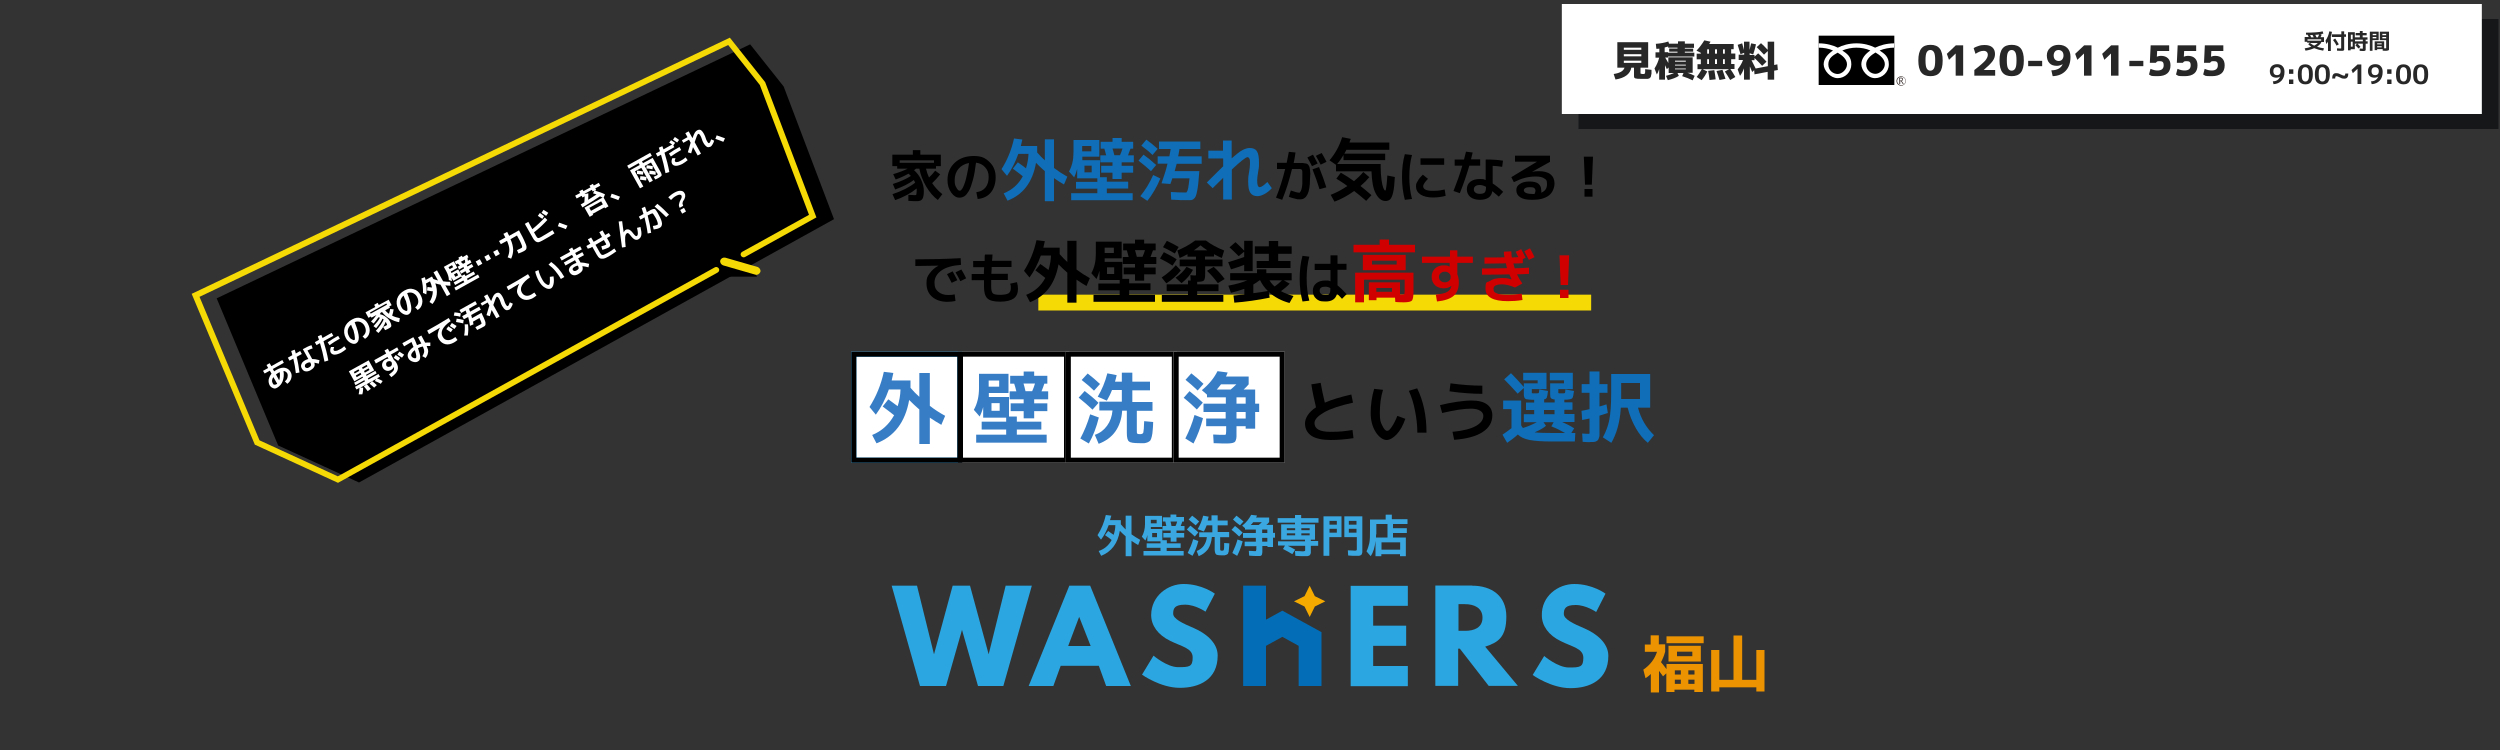 <?xml version="1.0" encoding="UTF-8"?>
<svg id="WASHERS" xmlns="http://www.w3.org/2000/svg" version="1.1" viewBox="0 0 1500 450">
  <rect x="0" y="0" width="1500" height="450" fill="#333333" stroke="none"/>
  <!-- Generator: Adobe Illustrator 29.8.2, SVG Export Plug-In . SVG Version: 2.1.1 Build 3)  -->
  <defs>
    <style>
      .st0, .st1, .st2 {
        fill: none;
      }

      .st3 {
        fill: #2ca6e0;
      }

      .st4 {
        fill: #0f6eb7;
      }

      .st5 {
        fill: #f5da06;
      }

      .st6 {
        fill: #d10000;
      }

      .st7 {
        fill: #f5aa00;
      }

      .st8 {
        isolation: isolate;
      }

      .st9 {
        fill: #272727;
      }

      .st10 {
        fill: #231815;
      }

      .st11 {
        fill: #fff;
      }

      .st1 {
        stroke: #0294e0;
      }

      .st1, .st2 {
        stroke-width: 3px;
      }

      .st12 {
        fill: #377dc6;
      }

      .st13 {
        fill: #036eb7;
      }

      .st14 {
        fill: #3aa7e1;
      }

      .st15 {
        fill: #ec9301;
      }

      .st2 {
        stroke: #000;
      }

      .st16 {
        fill: #151719;
      }
    </style>
  </defs>
  <g>
    <g>
      <path class="st13" d="M759.6,351.4v20.4l9.8-5.4,23.5,12.9v32.3h-13.7v-24.1l-9.8-5.4-9.8,5.4v24.1h-13.7v-60.2h13.7Z"/>
      <g>
        <path class="st3" d="M619.1,351.4l-17.1,60.2h-15.2l-9.6-33.7-9.6,33.7h-15.6l-17-60.2h15.2l10.2,41.2,11.2-41.2h10.4l11.2,41.2,10.2-41.2h15.7,0Z"/>
        <path class="st3" d="M654.1,351.4l24.4,60.2h-14.8l-4.4-12.1h-22.9l-4.4,12.1h-14.8l24.4-60.2h12.5ZM640.9,387.6h13.5l-6.9-17.5-6.6,17.5Z"/>
        <path class="st3" d="M710.2,350.4c11,0,18.7,5.8,18.7,5.8l-5.6,10.8s-6-4.2-12.3-4.2-7.1,2.3-7.1,5.4,5.6,5.8,12.5,8.7c6.7,2.9,14.2,8.5,14.2,16.4,0,14.4-11,19.4-22.7,19.4s-22.7-7.9-22.7-7.9l6.9-11.4s8.1,6.9,14.8,6.9,8.7-.2,8.7-5.8-6.5-6.5-13.5-10c-7.3-3.5-11.4-9.2-11.4-15.4,0-11.4,9.8-18.7,19.5-18.7h0Z"/>
        <path class="st3" d="M844.7,351.4v12.1h-20.8v11.9h19.8v12.1h-19.8v12.1h20.8v12.1h-34.3v-60.2h34.3Z"/>
        <path class="st3" d="M883.2,351.4c11.7,0,20.6,6,20.6,18.5s-5,15.6-12.7,18.1l19.6,23.5h-17.5l-17.3-22.3h-1v22.3h-13.7v-60.2h22ZM875.1,378.5h4c5.4,0,10.4-1.9,10.4-7.9s-5.2-8.1-10.4-8.1h-4v16Z"/>
        <path class="st3" d="M944.6,350.4c11,0,18.7,5.8,18.7,5.8l-5.6,11s-6-4.2-12.3-4.2-7.1,2.3-7.1,5.4,5.6,5.8,12.5,8.7c6.7,2.9,14.2,8.5,14.2,16.4,0,14.4-11,19.4-22.7,19.4s-22.7-7.9-22.7-7.9l6.9-11.4s8.1,6.9,14.8,6.9,8.7-.2,8.7-5.8-6.5-6.5-13.5-10c-7.3-3.5-11.4-9.2-11.4-15.4-.3-11.6,9.7-18.9,19.5-18.9h0Z"/>
      </g>
      <polygon class="st7" points="785.8 351.4 788.9 357.7 795.2 360.8 788.9 363.9 785.8 370.2 782.7 363.9 776.4 360.8 782.7 357.7 785.8 351.4"/>
    </g>
    <g class="st8">
      <path class="st14" d="M667,324c-1.2-1-2.5-1.9-4-2.9l1.9-2.5c1.5,1,2.5,1.9,3.3,2.3.6-1.9,1-3.7,1-5.8h-4c-1.2,3.3-2.7,6.2-4.6,8.7l-2.1-2.7c2.3-3.5,4-7.7,5-12.1l3.3.4c-.2.6-.4,1.5-.8,2.7h6.5v2.5c1,1.2,2.1,2.3,2.9,3.1v-8.3h3.5v11.2c1.7,1.2,3.3,2.3,5.2,3.3l-1.2,3.1c-1.2-.6-2.5-1.5-4-2.5v9.2h-3.5v-11.9c-1.2-1-2.3-2.1-3.5-3.3-1.2,7.5-5,12.5-11.2,15l-1.5-2.9c3.6-1.2,6.1-3.5,7.8-6.6h0Z"/>
      <path class="st14" d="M700,330.6h10.2v2.7h-24.1v-2.7h10.2v-1.9h-8.3v-2.7h8.3v-1.2h-7.9v-3.8c-.2,1.2-.6,2.3-1.2,3.3l-2.1-2.3c1.2-2.1,1.9-4.6,1.9-7.5v-5h10.2v6.7h-6.7v1.2h6.9v6.7h2.7v1.9h8.3v2.7h-8.4v1.9h0ZM690.5,314h3.5v-2.1h-3.5v2.1ZM691.3,322.3h2.9v-2.5h-2.9v2.5ZM702.3,318.3h-4.8v-2.7h2.3c-.2-1-.4-1.9-.6-2.7h-1.5v-2.5h4.6v-1.7h3.5v1.5h4.6v2.7h-1c-.2.8-.6,1.7-1,2.7h2.3v2.7h-4.8v1.5h4.6v2.7h-4.6v2.5h-3.5v-2.5h-4.4v-2.7h4.4v-1.5h0ZM705.3,315.6c.4-.8.8-1.7,1-2.7h-4c.2.6.4,1.5.6,2.7h2.4Z"/>
      <path class="st14" d="M716.9,321.9c-1.5-1.5-3.1-2.7-4.8-4.2l2.1-2.3c1.7,1.2,3.3,2.7,4.8,4l-2.1,2.5ZM719,324.6c-.8,3.3-1.9,6.2-3.5,8.9l-2.9-1.7c1.2-2.5,2.5-5.2,3.3-8.3l3.1,1.1h0ZM713.2,311.7l2.1-2.3c1.7,1.2,2.9,2.3,4.2,3.5l-2.1,2.3c-1.1-.8-2.4-2.1-4.2-3.5ZM718.6,317.5c1.5-2.5,2.5-5,3.3-8.1l3.3.6c-.2.8-.4,1.5-.6,2.3h2.3v-3.1h3.7v3.1h6v2.9h-6v4h6.9v3.1h-5.4v6.9c0,.6,0,.8.2,1s.4.2,1,.2,1-.2,1-.6c.2-.4.2-1.7.2-4l3.1.2c0,1.2-.2,2.3-.2,2.9s-.2,1.5-.2,2.1c-.2.6-.4,1-.4,1.2-.2.2-.4.4-.8.6s-.8.2-1.2.4h-1.7c-1.9,0-3.1-.2-3.5-.6s-.8-1.5-.8-2.9v-7.5h-1.7c-.2,2.9-1,5.2-2.3,7.3-1.5,1.9-3.3,3.3-5.6,4.2l-1.2-3.1c1.7-.6,3.1-1.7,4.2-3.1,1-1.5,1.7-3.1,1.9-5.2h-4.6v-2.9h7.9v-4.2h-3.4c-.6,1.5-1,2.5-1.7,3.7l-3.7-1.4Z"/>
      <path class="st14" d="M743.5,321.9c-1.5-1.5-2.9-2.7-4.6-4l2.1-2.3c1.7,1.2,3.3,2.7,4.6,4l-2.1,2.3ZM745.6,324.8c-.8,3.1-1.9,6-3.3,8.7l-2.9-1.7c1.2-2.5,2.3-5.2,3.1-8.1l3.1,1.1h0ZM739.8,311.7l2.1-2.3c1.5,1.2,2.9,2.3,4.2,3.5l-2.1,2.3c-1.5-1-2.9-2.3-4.2-3.5ZM753.5,327.7h-6.7v-2.7h6.7v-2.3h-7.7v-2.9h7.7v-2.1h-6.5v-.8l-1.7-1.5c2.5-1.9,4.2-4.2,5.4-6.5l3.5.4c-.2.6-.4,1-.6,1.2h7.9v2.7c-.4.6-1,1.2-1.7,1.7h4v4.8h1.2v2.9h-1.2v5.6h-3.3v-.6h-3.1v3.8c0,.4-.2.8-.2,1.2-.2.4-.2.6-.6.8-.2.2-.6.2-1,.2h-1.5c-.7,0-2.1,0-4.6-.2l-.2-2.9c1.7,0,2.9.2,3.5.2s.8,0,.8-.2.2-.4.2-1v-1.9h-.3ZM755.2,315c.6-.4,1.2-1,1.9-1.7h-5.2c-.4.6-.8,1.2-1.5,1.7h4.8ZM760.4,317.7h-3.1v2.1h3.1v-2.1ZM757.3,325h3.1v-2.3h-3.1v2.3Z"/>
      <path class="st14" d="M777.1,329.8l-1.7,2.7c-1.7-1-3.5-2.1-5.6-3.1l1.2-2.1h-4.2v-2.5h16.2v-1h-14.3v-9.2h8.3v-1h-10.4v-2.7h10.4v-1.9h3.7v1.9h10.4v2.7h-10.4v1h8.3v9.2h-2.5v.8h4.4v2.9h-4.4v3.8c0,.5,0,.8-.2,1-.2.4-.2.6-.4.8s-.4.2-.8.4-.8.2-1.2.2h-1.9c-.6,0-2.3,0-4.8-.2l-.2-2.9c2.3,0,3.7.2,4.4.2s1.2,0,1.5-.2c.2,0,.2-.4.2-1v-2.1h-10.4c1.4.6,2.9,1.5,4.4,2.3h0ZM777.1,318.1v-1.2h-5v1.2h5ZM777.1,320h-5v1.2h5v-1.2ZM780.8,318.1h5v-1.2h-5v1.2ZM780.8,320v1.2h5v-1.2h-5Z"/>
      <path class="st14" d="M794.1,309.8h10.8v12.5h-7.3v11.2h-3.5v-23.7ZM797.7,314.8h4.4v-2.3h-4.4v2.3ZM797.7,317.3v2.3h4.4v-2.3h-4.4ZM817.4,309.8v21.1c0,.4,0,.8-.2,1.2-.2.4-.2.6-.4.8-.2.2-.4.2-.8.4s-.6.2-1,.2h-1.7c-1,0-2.5,0-4.4-.2l-.2-3.1c2.3,0,3.5.2,4,.2s1,0,1.2-.2.2-.4.2-1v-6.9h-7.5v-12.5h10.8ZM813.9,314.8v-2.3h-4.6v2.3h4.6ZM813.9,317.3h-4.6v2.3h4.6v-2.3Z"/>
      <path class="st14" d="M835.1,311.5h9.4v2.9h-8.7v2.5h8.3v2.9h-8.3v2.7h7.7v11.2h-3.5v-1.2h-11.2v1.2h-3.5v-9.2c-.4,3.7-1.2,6.7-2.9,9.2l-2.5-2.9c.8-1.5,1.2-3.1,1.7-5,.4-1.9.4-4.6.4-7.9v-6.2h9.4v-2.9h3.7v2.7h0ZM825.6,322.5h6.9v-8.1h-6.7v5.8c-.2.6-.2,1.3-.2,2.3h0ZM828.9,329.8h11.2v-4.4h-11.2v4.4Z"/>
    </g>
  </g>
  <g id="_グループ_282">
    <rect id="_長方形_12" class="st5" x="623" y="176.8" width="331.7" height="9.5"/>
  </g>
  <g class="st8">
    <path d="M544.9,116.9c1.8,0,3.1.2,3.9.2s.8,0,1-.4c0-.3.2-.9.2-2v-1.6c-3.4,2.8-7.7,5.1-12.9,7l-1.6-3.6c5.7-1.9,10.2-4.2,13.6-6.9-.2-.5-.5-1-.8-1.6-2.9,2.2-6.7,4.1-11.2,5.7l-1.4-3.3c4.4-1.4,8-3,10.8-4.8,0-.2-.6-.6-1.4-1.4-2.3,1.3-4.9,2.5-7.7,3.5l-1.5-3.2c3.4-1,6.3-2.1,8.7-3.3h-6.3v-1.5h-2.9v-6.9h12.3v-2.7h4.5v2.7h12.3v6.9h-2.9v1.5h-6c.4,1.8,1,3.6,1.8,5.3,1.3-1.2,2.5-2.5,3.7-4.1l3,2.2c-1.5,1.9-3.1,3.7-4.8,5.3,1.6,2.4,3.6,4.6,6.1,6.6l-2.7,3.5c-2.7-2-5-4.7-7-8.1s-3.4-7-4.1-10.7h-1.9c-.2,0-.4.3-.7.5s-.5.4-.6.4c1.8,1.6,3.3,3.5,4.3,5.8,1,2.2,1.6,4.4,1.6,6.7s-.3,3.9-.9,4.8-1.7,1.3-3.1,1.3-3.3,0-5.3-.2v-3.6h0ZM560.4,96.2h-20.6v1.5h20.6v-1.5Z"/>
  </g>
  <g class="st8">
    <path d="M585.8,115.3c2.4-.3,4.2-1.2,5.5-2.8,1.3-1.6,1.9-3.7,1.9-6.3s-.7-4.2-2.1-5.8c-1.4-1.6-3.2-2.5-5.5-2.8-.5,4.2-1.1,7.7-1.9,10.5s-1.5,5-2.4,6.5-1.7,2.5-2.6,3.1c-.9.6-1.9.9-3.1.9-1.8,0-3.4-1-4.9-3.1s-2.2-4.5-2.2-7.5c0-4.3,1.5-7.7,4.4-10.4,2.9-2.7,6.7-4,11.4-4s6.9,1.2,9.4,3.6,3.7,5.4,3.7,9.1-1,6.9-2.9,9.2c-1.9,2.3-4.6,3.6-7.9,3.9l-.8-4.1h0ZM581.4,97.8c-2.7.5-4.8,1.7-6.3,3.5s-2.3,4-2.3,6.7.3,3.2,1,4.5,1.3,1.9,1.9,1.9.6,0,1-.4.7-.8,1.1-1.6.8-1.8,1.2-3,.8-2.8,1.2-4.8c.5-2.1.9-4.4,1.2-6.8h0Z"/>
  </g>
  <g class="st8">
    <path class="st4" d="M613.6,105.7c-1.9-1.5-3.8-3-5.9-4.5l3-3.8c2.3,1.6,3.9,2.8,4.9,3.6.8-2.7,1.4-5.6,1.5-8.7h-6.1c-1.8,5.1-4.1,9.5-6.8,13.2l-3.3-4c3.5-5.5,6-11.6,7.5-18.4l5,.6c-.2.9-.5,2.2-.9,3.9h9.8v3.9c1.7,1.9,3.2,3.5,4.6,4.7v-12.6h5.5v17.2c2.5,1.9,5.1,3.6,8,5.2l-2,4.7c-1.8-1-3.8-2.3-6-3.8v13.8h-5.5v-18c-1.8-1.6-3.6-3.2-5.3-5-2,11.5-7.7,19.1-17.1,22.7l-2.3-4.4c5-2,8.9-5.4,11.5-10.3h-.1Z"/>
    <path class="st4" d="M663.9,115.9h15.7v4.2h-36.9v-4.2h15.7v-2.7h-12.8v-4.1h12.8v-2.1h-12.1v-5.6c-.5,1.9-1.1,3.5-1.8,5l-3.1-3.5c1.8-3.2,2.7-7,2.7-11.4v-7.5h15.5v10h-10.2v2.1h10.6v10.2h4.1v2.7h12.8v4.1h-12.8v2.8h-.2ZM649.3,90.8h5.5v-3.2h-5.5v3.2ZM650.7,103.4h4.3v-4h-4.3v4ZM667.5,97.4h-7.3v-4.2h3.5c-.4-1.5-.7-2.8-1.1-4h-2.2v-4.1h7.1v-2.3h5.5v2.3h6.9v4.1h-1.6c-.4,1.2-.9,2.5-1.5,4h3.5v4.2h-7.3v2.1h6.9v4.1h-6.9v3.8h-5.5v-3.8h-6.8v-4.1h6.8v-2.1h0ZM672,93.1c.6-1.3,1.1-2.6,1.5-4h-6c.3,1,.7,2.3,1.1,4h3.4Z"/>
    <path class="st4" d="M690.6,102.7c-2.5-2.3-5-4.4-7.5-6.3l3-3.6c2.4,1.7,4.9,3.7,7.6,6.2,0,0-3.1,3.7-3.1,3.7ZM696.2,107.1c-.9,2.3-2.1,4.7-3.5,7.1s-2.8,4.5-4.3,6.3l-4.2-2.8c3-3.7,5.6-7.9,7.7-12.7l4.3,2.1ZM684.8,87.4l3-3.6c2.3,1.6,4.6,3.5,6.8,5.5l-3.1,3.7c-1.8-1.8-4.1-3.7-6.7-5.6ZM694.6,98.3v-4.5h7c.4-1.8.6-3.2.8-4.4h-7v-4.5h24.8v4.5h-12.5c-.3,2-.6,3.4-.8,4.4h14.1v4.5h-15c-.5,2-.9,3.4-1.2,4.4h14.8c-.2,2.8-.4,5.2-.6,7-.2,1.8-.4,3.4-.7,4.8s-.5,2.4-.8,3.1-.7,1.3-1.2,1.7c-.5.4-1,.7-1.6.8h-2.1c-2.5,0-5.8,0-9.9-.3l-.2-4.6c3.6.2,6.3.3,8.1.3s1.2,0,1.5-.4.5-1,.8-2.2c.2-1.1.5-3.1.8-5.9h-10.3c-.2.7-.6,1.9-1.2,3.4l-5.3-.4c1.4-4,2.7-7.9,3.6-11.8h-5.9,0Z"/>
  </g>
  <g class="st8">
    <path class="st4" d="M724.9,90.4h8.9v-6.1h5.2v10.7c2.7-2.4,4.9-4.1,6.4-4.9s3-1.3,4.4-1.3c2,0,3.5.6,4.3,1.9.9,1.3,1.3,3.6,1.3,7s-.2,3.3-.5,5.3c-.4,2.3-.6,4.1-.6,5.3,0,2.7.5,4,1.5,4s2.4-1,4.6-3.1l2.7,3.7c-1.4,1.5-2.8,2.7-4.4,3.5-1.6.9-3,1.3-4.3,1.3-1.9,0-3.3-.7-4.2-2s-1.3-3.6-1.3-6.9.2-3.2.5-5.3c.4-2.2.6-4,.6-5.3s0-2.6-.4-3.1c-.3-.5-.6-.8-1.1-.8-1,0-4.2,2.5-9.4,7.4v18h-5.2v-13c-2.5,2.4-4.6,4.5-6.3,6.2l-3.5-3.4c5.3-5.3,8.6-8.6,9.8-9.7v-4.7h-8.9v-4.7h0Z"/>
  </g>
  <g class="st8">
    <path d="M786,107.3c0,4.2-.5,7.3-1.5,9.3s-2.4,3-4.2,3-2,0-3.3-.4c-1.4-.3-2.6-.7-3.7-1.1l1.2-3.8c2.3.8,4,1.3,4.9,1.3s.4,0,.6-.3c.2-.2.4-.5.6-1,.2-.5.4-1,.5-1.7s.3-1.5.3-2.5v-7.1c0-.5-.2-.8-.2-1,0,0-.2-.3-.5-.4s-.5-.2-.8-.2h-4.7c-1.5,6.2-3.4,12.4-5.9,18.5l-3.7-1.3c2.2-5.3,4-11.1,5.5-17.2h-4.9v-3.7h5.8c.5-2.4.9-4.6,1.3-6.6l4,.4c-.3,2.1-.6,4.2-1.1,6.3h4.8c.5,0,1.2,0,1.8.2.7,0,1.2.2,1.4.3s.6.3.9.8.5.8.6,1.1c0,.3.2.9.3,1.8,0,.8.2,1.6.2,2.3s-.2,1.5-.2,3h0ZM790.6,98.1l-3.4,1.6c-.9-1.7-1.8-3.5-2.8-5.2l3.4-1.7c1,1.9,1.9,3.7,2.8,5.3ZM791.7,113.5c-1.2-3.9-2.6-7.9-4.2-11.9l3.9-1.4c1.9,4.7,3.3,8.7,4.4,12.2l-4.1,1.1h0ZM795.9,97.1l-3.5,1.7c-1-1.9-1.9-3.7-2.9-5.3l3.5-1.7c.8,1.3,1.8,3.1,2.9,5.3Z"/>
  </g>
  <g class="st8">
    <path d="M797.7,96.2c3.5-4.1,6-8.7,7.6-13.9l5.1,1c0,.2,0,.5-.2.7s-.2.5-.3.8-.2.5-.2.7h23.9v4.4h-25.8c-.2.5-.6,1.3-1.2,2.3h24.5v3.9h-25v-3.1c-1.2,2.1-2.5,3.9-3.8,5.4h26.1v1.6c0,3,.2,5.6.5,7.9s.7,3.9,1.1,4.9c.4,1,.8,1.5,1.1,1.5s.3-.2.4-.5c0-.3.2-1.2.4-2.5s.3-3.3.5-6l4.5.9c-.2,4-.5,7.1-1,9.2s-1.1,3.5-1.8,4.2-1.7,1-2.9,1c-2.2,0-4.1-1.5-5.7-4.4-1.6-2.9-2.4-7.4-2.6-13.4h-21.3v-3.9l-3.9-2.7h0ZM801.8,107.2l2.7-3.6c3,1.7,5.6,3.4,7.9,5.1,1.9-1.6,3.8-3.4,5.6-5.5l3.6,3.1c-1.4,1.7-3.2,3.5-5.3,5.3,1.9,1.5,4.2,3.4,6.6,5.5l-3.2,3.4c-2.7-2.3-5.1-4.3-7.2-5.9-3.8,2.7-7.7,4.9-11.8,6.4l-2.3-4.1c3.4-1.3,6.8-3.1,10-5.3-1.9-1.5-4.2-2.9-6.6-4.4Z"/>
  </g>
  <g class="st8">
    <path d="M847.2,93c-1.1,4-1.6,8.4-1.6,13.2s.5,9.1,1.6,13.2l-4.3.5c-1.1-4.2-1.7-8.8-1.7-13.7s.5-9.5,1.7-13.7l4.3.5ZM866.8,113.7l.6,3.8c-2.5.7-5.1,1-7.8,1s-5.5-.6-7.3-1.8c-1.8-1.2-2.7-2.8-2.7-4.8s.4-2.1,1.1-3.4c.7-1.3,1.7-2.5,3-3.7l3.1,2.5c-.9.9-1.6,1.7-2.1,2.5s-.8,1.4-.8,1.9c0,1.9,1.9,2.8,5.7,2.8s4.8-.3,7.2-.8ZM852.3,98.9v-3.9h14.2v3.9h-14.2Z"/>
    <path d="M872.8,99.5v-3.8h5.6c.5-1.9.9-3.4,1.2-4.7l4,.5c-.3,1.3-.6,2.7-1,4.1h5.5v3.8h-6.5c-1.7,5.8-3.6,11.3-5.7,16.5l-3.8-1.3c2-5,3.8-10.1,5.3-15.2h-4.6ZM901.3,100.1c-1.8-.3-3.7-.5-5.7-.6v10.6c1.9,1.2,4,2.8,6.3,5l-2.6,2.9c-1.3-1.1-2.6-2.2-3.9-3.3-.3,1.8-1.1,3.1-2.3,3.9s-3,1.3-5.2,1.3-4.4-.6-5.7-1.7-2.1-2.7-2.1-4.6.7-3.4,2-4.5c1.4-1.1,3.3-1.7,5.8-1.7s2.3.2,3.5.6v-12.3c3.9,0,7.3.2,10.4.7l-.5,3.7ZM891.4,112c-1.3-.7-2.5-1-3.5-1s-2.1.2-2.7.7c-.6.5-.9,1.1-.9,1.9s.3,1.5,1,2c.6.5,1.5.7,2.7.7s2.3-.3,2.8-.8.8-1.6.8-3.1v-.4h-.2,0Z"/>
    <path d="M924.7,115.6c2.4-.9,3.5-2.6,3.5-5.1s-.5-2.7-1.6-3.4c-1.1-.8-2.8-1.2-5.1-1.2s-4.5.3-6.5.8-4.3,1.4-6.7,2.6l-1.5-3,15.4-9.3h-13.2v-3.6h21v3.7l-10.8,6h0c1.5-.3,2.8-.4,4-.4,3.1,0,5.5.6,7.1,1.9s2.4,3.1,2.4,5.5-1.1,5.5-3.4,7.2c-2.3,1.7-5.5,2.6-9.7,2.6s-5.7-.5-7.4-1.5c-1.6-1-2.4-2.4-2.4-4.3s.7-2.7,2.1-3.7c1.4-1,3.3-1.5,5.7-1.5s4.3.4,5.4,1.3,1.7,2.1,1.7,3.7c.2.5.2,1.1,0,1.7ZM920.7,116.4c.4-.8.6-1.5.6-2s-.3-1.2-.8-1.6-1.5-.5-2.8-.5-1.9.2-2.5.5c-.6.4-.9.8-.9,1.3,0,1.5,1.9,2.3,5.6,2.3h.4s.3,0,.4,0Z"/>
    <path d="M950.3,94h5.5l-.7,16.8h-4.1l-.7-16.8ZM950.7,118v-4.6h4.8v4.6h-4.8Z"/>
  </g>
  <g class="st8">
    <path d="M549.3,155.6c8.9,0,17.9-.2,27.1-.7l.2,4c-5.3.4-9.3,1.6-11.9,3.5s-4,4.3-4,7.1.7,4.2,2.2,5.5,3.5,2,5.9,2,2.6-.1,4-.4l.5,4c-1.6.3-3.2.5-4.8.5-3.8,0-6.9-1-9.2-3s-3.4-4.7-3.4-8.1.6-4.2,1.9-6,3-3.4,5.3-4.6h0c-4.8,0-9.4.2-13.9.2v-4h.1ZM574.4,168.1l-3.4,1.6c-.9-1.7-1.8-3.5-2.8-5.2l3.4-1.7c1,1.8,1.9,3.6,2.8,5.3h0ZM579.7,167l-3.5,1.7c-1-1.9-1.9-3.7-2.9-5.3l3.5-1.7c.9,1.3,1.8,3.1,2.9,5.3Z"/>
    <path d="M591.1,152.7h4.4c0,1.5-.2,2.8-.3,3.8h11.7v3.7h-11.9c0,.7,0,2-.2,4.1h9.9v3.7h-10v4c0,1.7.3,3.4,1,4,.6.6,2.1.9,4.3.9s4.1-.3,5.1-.9c.9-.6,1.4-1.7,1.4-3.1s0-1.5-.4-2.7l4.1-.9c.4,1.6.6,2.9.6,4,0,2.6-.9,4.6-2.6,5.8s-4.4,1.9-8.1,1.9-6.2-.6-7.6-1.9c-1.4-1.3-2.1-3.6-2.1-7v-4h-7.4v-3.7h7.3c0-2.1.2-3.4.2-4.1h-6.6v-3.7h6.9v-2c0-.9,0-1.5.2-1.9h0Z"/>
  </g>
  <g class="st8">
    <path d="M627.1,166.7c-1.9-1.5-3.8-3-5.9-4.5l3-3.8c2.3,1.6,3.9,2.8,4.9,3.6.8-2.7,1.4-5.6,1.5-8.7h-6.1c-1.8,5.1-4.1,9.5-6.8,13.2l-3.3-4c3.5-5.5,6-11.6,7.5-18.4l5,.6c-.2.9-.5,2.2-.9,3.9h9.8v3.9c1.7,1.9,3.2,3.5,4.6,4.7v-12.7h5.5v17.2c2.5,1.9,5.1,3.6,8,5.2l-2,4.7c-1.8-1-3.8-2.3-6-3.8v13.8h-5.5v-18c-1.8-1.6-3.6-3.2-5.3-5-2,11.5-7.7,19.1-17.1,22.7l-2.3-4.4c5-1.9,8.9-5.3,11.5-10.2h-.1Z"/>
    <path d="M677.4,176.9h15.6v4.2h-36.9v-4.2h15.7v-2.7h-12.8v-4.1h12.8v-2.1h-12.1v-5.6c-.5,1.9-1.1,3.5-1.8,5l-3.1-3.5c1.8-3.2,2.7-7,2.7-11.4v-7.5h15.5v10h-10.2v2.1h10.6v10.2h4.1v2.7h12.8v4.1h-12.8v2.8h0ZM662.8,151.8h5.5v-3.2h-5.5v3.2ZM664.2,164.4h4.3v-4h-4.3v4ZM681,158.4h-7.3v-4.2h3.5c-.4-1.5-.7-2.8-1.1-4h-2.2v-4.1h7.1v-2.3h5.5v2.3h6.9v4.1h-1.6c-.4,1.2-.9,2.5-1.5,4h3.5v4.2h-7.3v2.1h6.9v4.1h-6.9v3.8h-5.5v-3.8h-6.8v-4.1h6.8v-2.1h0ZM685.5,154.1c.6-1.3,1.1-2.6,1.5-4h-6c.3,1,.7,2.3,1.1,4h3.4Z"/>
    <path d="M696,155.1l2.3-3.8c2.7,1.3,5.3,2.7,7.7,4.3l-2.5,3.8c-2.1-1.5-4.7-2.9-7.5-4.3ZM708.5,162.3c-2.4,3-5.3,5.6-8.7,7.7l-2.8-3.5c3.5-2.3,6.3-4.8,8.5-7.4l3,3.2ZM733.6,159.8h-10.5v4.6c0,2.1-.3,3.4-.8,3.9s-1.8.8-4,.8v1.5h12.8v4.1h-12.8v2.3h15.7v4.1h-36.9v-4.1h15.7v-2.3h-12.8v-4.1h12.8v-2.3h1.6l-.2-3.2c1.2.1,2.1.2,2.6.2s.7-.1.8-.2v-5.3h-9.8v-4.1h9.8v-1.7h-5.1v-1.5c-1.6.9-3.2,1.7-4.7,2.3l-1.4-4.5c3.9-1.6,7.5-3.6,10.7-6h6.4c3.2,2.4,6.9,4.4,11,6l-1.4,4.5c-1.4-.6-2.9-1.3-4.7-2.3v1.4h-5.4v1.8h10.5v4.1h.1ZM700.1,144.5c2.5,1.1,4.8,2.4,7.1,3.7l-2.3,3.9c-2-1.2-4.4-2.5-7.1-3.8l2.3-3.8h0ZM711.9,160.1l3.9,1.8c-1.6,3-3.9,5.7-6.9,8l-3.6-3.3c2.9-1.9,5.1-4.1,6.6-6.5ZM716.3,150.2h8.1c-1.7-1.1-3-2.1-4.1-3-.9.8-2.2,1.8-4,3ZM728.2,160.1c2.5,2.2,4.7,4.7,6.6,7.3l-4.1,2.5c-2-2.7-4.1-5.2-6.5-7.4l4-2.4h0Z"/>
    <path d="M737.7,148.4l3.6-3.1c1.7,1.5,3.4,3.2,5.2,5.1v-5.9h5.1v18.2h-5.1v-3.8c-2.2.9-4.8,1.8-7.9,2.7l-1.7-4.3c3.7-1.1,6.9-2.1,9.6-3.1v-3.2l-3.3,2.7c-1.4-1.4-3.3-3.3-5.5-5.3h0ZM738.6,175.7l-1.6-4.3c4.8-.9,8.6-2,11.4-3.2h-10.3v-4.3h16.1v-2.3h5.6v2.3h15.2v4.3h-4.7l3.5,2c-1.5,1.6-3.3,3.1-5.2,4.5,2,1.1,4.5,2.1,7.5,2.9l-2.4,4.2c-4.8-1.3-9-3.5-12.4-6.6l.5,3.4c-7.4,1.5-14.5,2.5-21.2,3l-.5-4.3c2.2-.2,4.4-.4,6.5-.6v-3.4c-2,.7-4.7,1.6-8,2.4h0ZM760.7,174.6c-2-2-3.5-4.1-4.6-6.4h-.4c-1.3,1-2.5,1.8-3.7,2.5v5.2c3.2-.4,6.1-.8,8.7-1.3ZM775,152.3h-8.1v4.3h7.4v4.2h-20.3v-4.2h7.3v-4.3h-8.4v-4.5h8.4v-3.2h5.6v3.2h8.1v4.5h0ZM764.8,171.9c1.6-1.1,3-2.4,4.4-3.7h-7.5c.8,1.4,1.9,2.7,3.1,3.7Z"/>
  </g>
  <g class="st8">
    <path d="M785.6,154c-1.1,4-1.6,8.4-1.6,13.2s.5,9.1,1.6,13.2l-4.1.5c-1.1-4.2-1.7-8.8-1.7-13.7s.5-9.5,1.7-13.7l4.1.5ZM807.9,161.9h-5.4v9.3c1.3,1,3.2,2.8,5.5,5.3l-2.8,2.8c-.9-1-1.9-2.1-3-3.1-.7,3.1-3,4.7-6.8,4.7s-4.3-.6-5.7-1.7c-1.3-1.1-2-2.7-2-4.7s.7-3.4,2-4.5,3.2-1.7,5.7-1.7,2,.2,2.9.5v-6.8h-9.5v-3.7h9.5v-5.1h4.2v5.1h5.4v3.6h0ZM798.3,172.9c-1-.6-2.1-.9-3.1-.9-2.3,0-3.4.8-3.4,2.4s1.1,2.6,3.4,2.6,1.9-.2,2.3-.7c.5-.5.7-1.3.7-2.5v-.9h0Z"/>
  </g>
  <g class="st8">
    <path class="st6" d="M833.4,146.9h15.6v4.5h-36.9v-4.5h15.7v-3.2h5.6v3.2h0ZM813.1,163.6h35v11c0,3.1-.3,4.9-.9,5.7-.6.7-2.3,1.1-5,1.1s-2.3-.1-5-.2l-.2-2.6h-11.1v1.5h-4.6v-10.7h18.7v7.3h1.1c.9,0,1.4-.1,1.5-.2,0-.2.2-.7.2-1.6v-7.1h-24.4v13.6h-5.3v-17.8ZM823.2,162.1h-5.5v-9.2h25.7v9.2h-20.2ZM823.2,158.7h14.8v-2.3h-14.8v2.3ZM825.8,175.1h9.4v-2.3h-9.4v2.3Z"/>
  </g>
  <g class="st8">
    <path class="st6" d="M853.4,154h16.6v-3.8h4.4v3.8h9.3v3.7h-9.3v7c.6,1.3.9,2.9.9,4.7,0,3.5-1,6.2-3,8s-5.4,3-10.1,3.5l-.7-4.1c3.3-.4,5.7-.9,6.9-1.7,1.3-.8,2.1-1.9,2.4-3.4h0v-.2h0c-1.2,1-2.8,1.5-4.6,1.5s-3.9-.6-5.2-1.9c-1.3-1.3-2-2.9-2-5s.7-3.7,2-5c1.4-1.3,3.1-1.9,5.3-1.9s2.4.3,3.5.8h0v-2.3h-16.6v-3.7h.2,0ZM864.4,163.9c-.7.6-1,1.3-1,2.3s.3,1.7,1,2.3,1.5.9,2.5.9,1.9-.3,2.5-.9c.7-.6,1-1.3,1-2.3s-.3-1.7-1-2.3-1.5-.9-2.5-.9-1.8.3-2.5.9Z"/>
    <path class="st6" d="M902.4,151l4.4-.2c0,1.7.2,2.9.3,3.7.9,0,2.2-.1,3.9-.2,0-.2-.3-.6-.5-1s-.4-.8-.6-1.2c-.2-.4-.4-.7-.5-1l3.3-1.6c1,1.8,1.8,3.5,2.7,5.1l-1.7.8v2.5c-1.1.1-3.1.2-5.7.2.3,1.2.6,2.2.8,2.9,3.8-.1,6.6-.3,8.6-.4v3.7c-.7,0-1.9.1-3.6.2-1.6.1-2.8.1-3.6.1.8,1.8,1.9,3.7,3.2,5.5l-4.4,2.4c-3-1.3-5.6-1.9-7.8-1.9-3.4,0-5.1.9-5.1,2.7s.6,2.1,1.9,2.7,3.5.9,6.7.9,5.2-.2,8.3-.7l.5,3.8c-2.9.5-5.9.7-8.8.7-8.9,0-13.4-2.5-13.4-7.5s.9-3.5,2.6-4.6c1.7-1.2,4.2-1.8,7.3-1.8s3.9.3,5.8.9h0c-.6-1.2-1.1-2.3-1.4-3.1-5.1.2-10.6.2-16.4.2v-3.7c4.9,0,10-.1,15-.2-.3-1-.5-1.9-.7-2.9-4.8.1-9,.2-12.8.2v-3.7c4.4,0,8.5,0,12.1-.1-.4-1-.5-2.2-.5-3.4h.1ZM920.7,154.3l-3.4,1.6c-1.3-2.4-2.2-4.2-2.7-5.2l3.4-1.7c1.1,2,2,3.7,2.7,5.3h0Z"/>
    <path class="st6" d="M935.7,153.2h5.8l-.7,17.8h-4.4l-.7-17.8h0ZM936,178.8v-4.9h5.1v4.9h-5.1Z"/>
  </g>
  <g id="_グループ_295">
    <g class="st8">
      <path d="M786.8,230.6l5.6-.9c.6,3.5,1.4,7.4,2.5,11.9,4.1-1.8,9.4-3.4,15.9-4.9l1,4.9c-7.7,1.7-13.5,3.6-17.3,5.8s-5.8,4.3-5.8,6.4c0,3.6,3.2,5.3,9.6,5.3s8.4-.4,13.2-1.1l.6,4.9c-4.7.7-9.3,1.1-13.8,1.1s-8.9-.8-11.4-2.5-3.9-4.2-3.9-7.4,2.2-6.9,6.6-9.7c-1.1-4.6-2.1-9.2-2.8-13.8h0Z"/>
      <path d="M829.8,233.9c-1.3,4.3-1.9,8.9-1.9,13.8s.5,5.6,1.5,7.7c1,2.1,1.9,3.1,2.9,3.1s1.6-.8,2.7-2.3c1.1-1.6,2.3-3.8,3.4-6.7l4.8,1.8c-1.4,4-3.1,7.1-5.2,9.3s-4.2,3.4-6.1,3.4-4.5-1.6-6.5-4.8-3-7-3-11.5.7-9.9,2.1-14.4l5.3.6h0ZM845.3,234.5l5-1.5c3.7,7.5,5.6,16.4,5.6,26.6h-5.5c0-4.4-.5-8.8-1.4-13.2-.8-4.4-2.1-8.4-3.7-11.9h0Z"/>
      <path d="M864,243.1c3.2-.8,6.5-1.5,10-2s6.4-.8,8.8-.8c4.3,0,7.4.8,9.5,2.4,2.1,1.6,3.1,3.8,3.1,6.5,0,4.1-1.9,7.5-5.8,10-3.9,2.6-9.6,4.1-17.1,4.7l-1-4.8c6.3-.6,11-1.8,14-3.5s4.5-3.7,4.5-6.1-2.5-4.3-7.4-4.3-9.7.9-17.3,2.6l-1.3-4.7h0ZM869.7,234.8l.6-4.8c6.5.9,12.9,1.4,19.1,1.4v4.9c-6,0-12.6-.5-19.7-1.5h0Z"/>
    </g>
    <g class="st8">
      <path class="st4" d="M902.1,240.3h10.6v14.9c.4.8.8,1.3,1.1,1.6,2.9-.9,5.7-2.1,8.3-3.5h-7.8v-4.8h6.2v-2.5h-4.9v-4.5h4.9v-1.6c-.6,0-1.5,0-2.6-.1-1.5-.1-2.5-.3-2.9-.7s-.7-1.3-.7-2.5v-3.8l-3.7,3.4c-2.5-2.8-5.2-5.7-8.1-8.6l4.1-3.7c2.6,2.7,5.2,5.4,7.7,8.3v-2.2h8.3v-1.8h-8.7v-4.5h14v9.8h-8.8v2.3c0,.1.3.2.8.2h2.4c.5,0,.9-.1,1-.3,0-.2.2-.8.3-2l5.2.9c-.2,2-.5,3.3-.7,3.9-.3.6-.8,1-1.6,1.1v1.9h6.3v-1.8c-1.1-.1-1.9-.4-2.2-.8-.4-.4-.5-1.2-.5-2.4v-6.5h8.3v-1.8h-8.5v-4.5h13.8v9.8h-8.7v2.3c0,.1.3.2.7.2h2.4c.5,0,.8-.1.9-.3s.2-.8.2-2l5.2.9c-.3,2.4-.6,3.8-1,4.3s-1.6.8-3.5.9h-1.3v1.6h4.9v4.5h-4.9v2.5h6.1v4.8h-7.4c2.5,1.1,4.9,2.3,7.2,3.8l-1.7,2.8h2.4l-.3,5.1h-13.3c-6.1,0-10.7-.3-13.8-.9s-5.5-1.7-7.1-3.3c-1.8,1.7-4,3.4-6.4,5l-2.8-4.9c2.1-1.4,3.9-2.7,5.4-3.9h0v-11.4h-5v-5.2h.2,0ZM939.2,259.9c-2.8-1.6-5.6-3-8.4-4.1l1.4-2.5h-6.1l1.5,2.2c-1.5,1.3-3.8,2.6-6.8,3.9,2.6.3,6.2.4,10.8.4h7.6ZM926.4,248.5h6.3v-2.5h-6.3v2.5Z"/>
      <path class="st4" d="M954.1,265.3c-.6,0-2.1,0-4.5-.2l-.3-5c2.1.2,3.4.2,3.8.2s.5,0,.6-.3,0-.8,0-1.9v-7c-1.7.4-3.2.7-4.4.9l-.4-5.5c1.6-.3,3.2-.6,4.8-1v-9.8h-4.7v-5.2h4.7v-7.6h6v7.6h4.8v5.2h-4.8v8.2c1.9-.5,3.3-1,4.2-1.3l.8,5.2c-1.8.6-3.4,1.1-5,1.6v11.1c0,.7,0,1.4-.3,2.1-.2.6-.3,1.1-.6,1.4-.2.3-.6.5-1.1.8-.5.2-1,.4-1.6.4h-2.1,0ZM972.5,244.6c-.5,8.4-2.4,15.4-5.7,21.1l-5.1-3.3c1.9-3.4,3.2-6.9,3.9-10.6s1.1-8.9,1.1-15.6v-11.8h23.4v20.2h-7.3c1.7,6.5,4.9,12,9.6,16.5l-3.7,4.6c-2.7-2.2-5.1-5.1-7.2-8.8-2.1-3.7-3.8-7.8-4.9-12.3h-4.1ZM972.7,239.4h11.3v-9.6h-11.3v9.6Z"/>
    </g>
    <g id="_グループ_242">
      <g id="_グループ_150">
        <g id="_長方形_139">
          <rect class="st11" x="510.8" y="211" width="66.6" height="66.6"/>
          <rect class="st1" x="512.3" y="212.5" width="63.6" height="63.6"/>
        </g>
        <g id="_長方形_140">
          <rect class="st11" x="574.8" y="211" width="66.6" height="66.6"/>
          <rect class="st2" x="576.3" y="212.5" width="63.6" height="63.6"/>
        </g>
        <g id="_長方形_141">
          <rect class="st11" x="639.5" y="211" width="66.6" height="66.6"/>
          <rect class="st2" x="641" y="212.5" width="63.6" height="63.6"/>
        </g>
        <g id="_長方形_142">
          <rect class="st11" x="704.2" y="211" width="66.6" height="66.6"/>
          <rect class="st2" x="705.7" y="212.5" width="63.6" height="63.6"/>
        </g>
        <g class="st8">
          <path class="st12" d="M536.4,249.1c-2.1-1.7-4.4-3.4-6.8-5.2l3.4-4.3c2.6,1.9,4.5,3.3,5.6,4.1,1-3.1,1.6-6.5,1.7-10h-7c-2.1,5.9-4.7,10.9-7.8,15.1l-3.8-4.6c4-6.3,6.9-13.3,8.6-21.1l5.7.7c-.2,1-.5,2.5-1,4.5h11.3v4.4c1.9,2.2,3.7,4,5.3,5.4v-14.3h6.3v19.7c2.8,2.2,5.9,4.2,9.2,6l-2.3,5.4c-2.1-1.2-4.4-2.6-6.9-4.3v15.8h-6.3v-20.7c-2.1-1.8-4.1-3.7-6.1-5.7-2.3,13.2-8.9,21.9-19.6,26l-2.6-5c5.7-2.3,10.1-6.3,13.2-11.9h-.1Z"/>
          <path class="st12" d="M610,260.8h18v4.8h-42.3v-4.8h18v-3.1h-14.7v-4.7h14.7v-2.4h-13.8v-6.4c-.5,2.1-1.2,4-2.1,5.7l-3.5-4c2.1-3.7,3.1-8.1,3.1-13.1v-8.5h17.7v11.5h-11.8v2.4h12.1v11.7h4.7v3.1h14.7v4.7h-14.7v3.1h-.1ZM593.2,232h6.3v-3.7h-6.3v3.7ZM594.9,246.5h4.9v-4.6h-4.9v4.6ZM614.2,239.6h-8.4v-4.8h4c-.4-1.7-.8-3.2-1.3-4.6h-2.4v-4.7h8.1v-2.6h6.3v2.6h7.9v4.7h-1.8c-.4,1.3-1,2.9-1.7,4.6h4v4.8h-8.4v2.4h7.9v4.7h-7.9v4.3h-6.3v-4.3h-7.8v-4.7h7.8v-2.4h0ZM619.3,234.7c.7-1.5,1.2-3,1.7-4.6h-6.9c.3,1.1.8,2.6,1.2,4.6h4Z"/>
          <path class="st12" d="M655.5,245.8c-2.5-2.4-5.3-4.8-8.3-7.2l3.6-4c3,2.3,5.8,4.6,8.3,7.1l-3.6,4.1h0ZM659.3,250.5c-1.4,5.8-3.4,11-6,15.6l-5.1-3c2.3-4.3,4.3-9.1,5.9-14.5l5.2,1.9h0ZM649,228l3.6-3.9c2.7,2.1,5.2,4.2,7.4,6.3l-3.6,4c-1.8-1.8-4.3-4-7.4-6.4h0ZM658.6,238.1c2.5-4.2,4.5-8.9,5.8-14.1l5.6,1.1c-.3,1.3-.6,2.6-1,3.9h4.1v-5.4h6.3v5.4h10.6v5.2h-10.6v7h12.1v5.3h-9.4v11.9c0,1,0,1.6.3,1.8.2.2.8.3,1.7.3s1.7-.3,1.9-1,.4-3,.5-6.8l5.4.5c0,2.2-.2,3.9-.3,5.1,0,1.2-.3,2.4-.5,3.5-.3,1.1-.5,1.8-.8,2.3s-.8.8-1.5,1.2c-.7.3-1.4.5-2.1.6s-1.7,0-3,0c-3.4,0-5.5-.3-6.3-1-.9-.7-1.3-2.4-1.3-5.1v-13.4h-2.8c-.3,5-1.7,9.1-4.1,12.5s-5.8,5.8-10,7.4l-2.3-5.4c3-1,5.4-2.8,7.3-5.4s3-5.6,3.3-9.2h-7.9v-5.3h13.5v-7h-5.9c-.9,2.4-2,4.5-3.1,6.4l-5.5-2.4h0Z"/>
          <path class="st12" d="M718.1,245.7c-2.7-2.6-5.3-5-7.9-7l3.5-4c3,2.3,5.6,4.6,8,6.9l-3.6,4.1ZM721.8,250.9c-1.4,5.6-3.4,10.7-5.7,15.2l-4.9-3c2.2-4.3,4.1-9,5.5-14.1l5.1,1.9h0ZM711.3,227.9l3.5-3.9c2.7,2.1,5.1,4.2,7.3,6.3l-3.5,4c-2.4-2.3-4.8-4.4-7.3-6.4h0ZM735.4,255.7h-11.7v-4.6h11.7v-3.9h-13.3v-5h13.4v-3.8h-11.3v-1.6l-3.1-2.7c4.2-3.4,7.3-7.2,9.4-11.4l6.1.8c-.3.9-.7,1.7-1,2.4h13.6v4.7c-.8,1-1.8,2-3,3.1h6.9v8.5h2.4v5h-2.4v10h-5.7v-1.5h-5.5v6.2c0,.8-.2,1.6-.4,2.2s-.5,1.1-1,1.3c-.5.3-1.1.4-1.7.5s-1.5.2-2.7.2-3.7,0-7.9-.2l-.3-5.2c3,.2,5.1.2,6.1.2s1.3,0,1.5-.3c0-.2.2-.8.2-1.9v-3h-.3ZM738.4,233.7c1-.8,2.1-1.8,3.4-3.1h-9.2c-.8,1-1.6,2.1-2.5,3.1h8.3ZM747.4,238.4h-5.5v3.8h5.5v-3.8ZM741.9,251.1h5.5v-3.9h-5.5v3.9Z"/>
        </g>
        <g id="_長方形_138">
          <rect class="st0" x="510.8" y="211" width="66.6" height="66.6"/>
          <rect class="st2" x="512.3" y="212.5" width="63.6" height="63.6"/>
        </g>
      </g>
    </g>
  </g>
  <g id="_グループ_296">
    <g id="_グループ_264">
      <path id="_パス_433" d="M429.7,166h24.5c0-.1-16.3-29.5-16.3-29.5l-8.2,29.5Z"/>
      <g id="e1139_1">
        <path id="_パス_430" d="M215.4,289.5l285-158-30.2-79.6-20.1-25.3L130,179l36.9,88.3,48.5,22.2Z"/>
        <path id="_パス_431" class="st5" d="M489.9,130.6l-30.8-81.3-21.2-26.7L115,176.3l37.9,90.5,49.9,22.9,227.8-126.2c.9-.5,1.2-1.6.7-2.4s-1.6-1.2-2.4-.7l-226.2,125.4-47-21.6-36-86.1L436.9,27l19,24,29.5,77.9-40.1,22.2c-.9.5-1.2,1.6-.7,2.4s1.6,1.2,2.4.7l42.9-23.8v.2h0Z"/>
        <path id="_パス_432" class="st5" d="M432.2,156.2c-.4,1.2.4,2.5,1.6,3l19.4,5.6c1.2.4,2.5-.4,3-1.6.4-1.2-.4-2.5-1.6-3l-19.4-5.6c-1.3-.3-2.6.4-3,1.6Z"/>
      </g>
    </g>
    <g class="st8">
      <path class="st11" d="M157.8,222.5l3.1-1.7-1-1.8,1.9-1.1,1,1.8,6.6-3.7.9,1.7-6.6,3.7.8,1.4c.5-.4,1.1-.7,1.6-1,1.8-1,3.5-1.4,4.9-1.1s2.5,1,3.3,2.4.8,2.4.5,3.7-1.1,2.5-2.4,3.5l-1.5-1.5c.9-.7,1.4-1.4,1.6-2.4.2-.8.2-1.6-.1-2.3s-1.3-1.5-2.3-1.5c.4,2.3.1,4.4-.5,6.1-.7,1.8-1.8,3-3.1,3.8s-1.8.7-2.6.4-1.6-.8-2.1-1.7-.8-2.2-.6-3.5c.3-1.2.8-2.4,1.7-3.5l-1-1.8-3.1,1.7-1-1.6h0ZM164,226.3c-.9,1.3-1,2.5-.4,3.6s.6.8.9.9c.4.1.7,0,1.2-.2s.4-.2.6-.4l-2.2-3.8h-.1ZM167.9,223.2l-.7.4c-.6.3-1.1.7-1.6,1.1l1.9,3.5c.5-1.5.6-3.2.3-5h.1Z"/>
      <path class="st11" d="M173.7,216.4l-1-1.8,2.7-1.5c-.2-1-.5-1.9-.7-2.5l2.1-.8c.3.7.4,1.4.7,2.3l2.6-1.5,1,1.8-3.1,1.7c.8,3.2,1.3,6.3,1.7,9.4l-2.2.4c-.3-2.9-.8-5.8-1.5-8.7l-2.3,1.2h0ZM187.4,209.1c-1,.3-1.9.7-2.9,1.2l2.8,5.1c1.2,0,2.7.2,4.4.7l-.4,2.1c-.9-.2-1.8-.4-2.7-.6.3,1,.3,1.8-.1,2.5-.4.8-1.1,1.4-2.1,2s-2.2.9-3.1.7c-1-.1-1.6-.7-2.2-1.7s-.6-1.9-.2-2.7c.3-.9,1.1-1.7,2.3-2.3s1.2-.5,1.8-.7l-3.3-5.9c1.8-1,3.5-1.9,5.2-2.4l.7,2h-.2ZM186,217.4c-.8,0-1.4.2-1.9.5s-1,.7-1.1,1.1-.1.8,0,1.1.6.6,1,.7c.4.1.9,0,1.5-.4s1-.7,1.1-1.2c.1-.4,0-1-.5-1.7v-.2h-.1Z"/>
      <path class="st11" d="M189.9,207.1l-1-1.8,2.5-1.4c-.3-1-.6-1.6-.7-2.1l2.1-.9c.3.8.5,1.5.7,1.9l5.5-3.1,1,1.8-5.9,3.2c1.2,3.9,2.2,7.7,2.9,11.6l-2.3.7c-.7-3.7-1.6-7.4-2.7-11.1l-2.2,1.2h0ZM203.9,203.2c-2.3,1.3-4.3,2.5-6.2,3.9l-1.1-1.7c2-1.4,4-2.7,6.3-3.9l1,1.7ZM206.6,207.8l1.2,1.6c-1,.8-2,1.6-3.1,2.2s-2.8,1.2-3.9,1.2-2-.5-2.4-1.3-.4-2,.2-3.3h1.9c-.2.7-.4,1.1-.4,1.3,0,.3,0,.4.1.6.2.4.7.6,1.3.4.7,0,1.3-.3,2.2-.8,1-.4,2-1.1,2.9-2h0Z"/>
      <path class="st11" d="M217.5,201.9c1-.8,1.7-1.7,1.9-2.8s0-2.3-.7-3.6-1.5-1.8-2.5-2.3c-1.1-.4-2.3-.4-3.4.1.9,2.2,1.5,4,1.9,5.5s.6,2.8.6,3.7-.2,1.7-.4,2.2c-.3.5-.6.9-1.2,1.3-.9.5-2,.4-3.2-.2s-2.3-1.6-3-3c-1.1-2-1.3-4.1-.7-6.2.7-2.1,2.2-3.7,4.4-4.9s3.6-1.3,5.4-.8c1.9.5,3.2,1.6,4.1,3.3s1.4,3.6,1,5.2c-.3,1.7-1.2,3-2.7,3.9l-1.4-1.4h-.1ZM210.8,194.7c-1.2,1-1.8,2-2.1,3.3-.2,1.3,0,2.5.7,3.8s1,1.4,1.7,1.8c.7.4,1.1.6,1.5.4s.2-.2.3-.4c0-.3.1-.6,0-1.1,0-.4-.1-1.1-.2-1.7-.2-.7-.4-1.5-.6-2.6-.6-1-1-2.2-1.5-3.5h.2Z"/>
    </g>
    <g class="st8">
      <path class="st11" d="M230,196.1c.9-.4,1.5-.7,1.9-.9s.4-.3.3-.4c0-.1-.2-.5-.4-1l-.4-.7c-.8,2.2-2.3,4.5-4.3,6.7l-1.6-1.3c2.2-2.4,3.8-4.7,4.7-6.8-.2-.2-.5-.4-.7-.5-.8,1.8-2.1,3.7-3.8,5.7l-1.6-1.2c1.7-1.9,3.1-3.5,3.9-5.1-.1,0-.4-.1-1-.2-.8,1.2-1.7,2.4-2.8,3.7l-1.6-1.2c1.3-1.3,2.4-2.6,3.3-3.9l-3,1.6-.4-.7-1.4.8-1.8-3.3,5.9-3.2-.7-1.3,2.1-1.2.7,1.3,5.9-3.2,1.8,3.3-1.4.8.4.7-2.9,1.6c.7.8,1.4,1.5,2.3,2.1.3-.9.5-1.9.7-2.9l2.1.2c-.2,1.4-.5,2.6-.9,3.8,1.4.7,3,1.2,4.6,1.5l-.4,2.4c-1.8-.2-3.6-1-5.5-2s-3.5-2.4-4.8-4.1l-.9.5c0,.1,0,.3-.2.5-.1.2-.2.3-.2.3,1.3.3,2.5.8,3.5,1.6,1.1.8,2,1.7,2.6,2.8s.8,1.9.8,2.5-.4,1-1.1,1.4-1.6.9-2.6,1.3l-1.2-1.9h0ZM231.8,182.1l-9.8,5.4.4.7,9.8-5.4-.4-.7Z"/>
    </g>
    <g class="st8">
      <path class="st11" d="M249,184.5c1-.8,1.7-1.7,1.9-2.8s0-2.3-.7-3.6-1.5-1.8-2.5-2.3c-1.1-.4-2.3-.4-3.4.1.9,2.2,1.5,4,1.9,5.5s.6,2.8.6,3.7-.2,1.7-.4,2.2c-.3.5-.6.9-1.2,1.3-.9.5-2,.4-3.2-.2s-2.3-1.6-3-3c-1.1-2-1.3-4.1-.7-6.2.7-2.1,2.2-3.7,4.4-4.9s3.6-1.3,5.4-.8c1.9.5,3.2,1.6,4.2,3.4s1.4,3.6,1,5.2c-.3,1.7-1.2,3-2.7,3.9l-1.4-1.5h-.2ZM242.3,177.2c-1.2,1-1.8,2-2.1,3.3-.2,1.3,0,2.5.7,3.8s1,1.4,1.7,1.8c.7.4,1.1.6,1.5.4s.2-.2.3-.4c0-.3.1-.6,0-1.1,0-.4-.1-1.1-.2-1.7-.2-.7-.4-1.5-.6-2.6-.6-1-1-2.2-1.5-3.5h.2Z"/>
    </g>
    <g class="st8">
      <path class="st11" d="M259.4,174.8c-1-.1-2.1-.3-3.2-.5l.3-2.1c1.2.1,2.1.2,2.7.3-.2-1.2-.7-2.5-1.2-3.7l-2.4,1.3c.4,2.3.5,4.5.2,6.5l-2-.8c.1-2.8-.2-5.7-1-8.7l2.1-.8c.1.4.3,1,.5,1.7l3.8-2.1.8,1.5c1,.4,2,.6,2.8.9l-2.7-4.9,2.1-1.2,3.7,6.6c1.4.2,2.7.3,4.2.3l.2,2.3c-.9,0-2,0-3.1-.2l3,5.3-2.1,1.2-3.8-6.9c-1-.2-2.1-.4-3.1-.8,1.7,4.9,1.1,9-1.7,12.4l-1.8-1.2c1.2-1.9,2-4.1,2-6.5h-.3Z"/>
      <path class="st11" d="M280.8,168l6-3.3.9,1.7-14.2,7.9-.9-1.7,6-3.3-.6-1-4.9,2.7-.9-1.6,4.9-2.7-.4-.8-2.9,1.6-1.8,1-1.2-2.1c.2.8.3,1.6.4,2.3l-1.9-.7c0-1.6-.5-3.3-1.4-5l-1.6-2.9,6-3.3,2.1,3.9-3.9,2.2h0c0,.3.2.5.4.9l4-2.2,2.2,3.9,1.6-.9.6,1,4.9-2.7.9,1.6-4.9,2.7.4.9h.2,0ZM269.8,161.5l2.1-1.2-.7-1.2-2.1,1.2.7,1.2ZM273.2,166.1l1.7-.9-.8-1.5-1.7.9.8,1.5ZM278.3,160.1l-2.8,1.6-.9-1.7,1.3-.7c-.5-.4-.8-.9-1.3-1.2l-.9.5-.9-1.6,2.7-1.5-.5-.9,2.1-1.2.5.9,2.6-1.5.9,1.6-.6.3c0,.5.2,1.2.2,1.8l1.3-.7.9,1.7-2.8,1.6.4.8,2.6-1.5.9,1.6-2.6,1.5.8,1.5-2.1,1.2-.8-1.5-2.6,1.5-.9-1.6,2.6-1.5-.3-.9h.2,0ZM279.1,157.6c0-.7,0-1.2-.3-1.8l-2.3,1.3c.3.3.7.7,1.3,1.2l1.3-.7Z"/>
      <path class="st11" d="M286.9,159.6l-1.5-2.7,2.5-1.4,1.5,2.7-2.5,1.4ZM292.1,156.7l-1.5-2.7,2.5-1.4,1.5,2.7-2.5,1.4ZM297.4,153.8l-1.5-2.7,2.5-1.4,1.5,2.7-2.5,1.4Z"/>
    </g>
    <g class="st8">
      <path class="st11" d="M302.3,140.2l2-1.1c.5.9.9,1.7,1.2,2.4l5.9-3.3.9,1.7c.9,1.6,1.6,3,2.1,4.1s.9,2,1.2,2.8c.3.7.4,1.4.3,1.9,0,.5-.2.9-.4,1.1-.2.2-.6.6-1,.8-.7.4-1.8.9-3.4,1.5l-.9-2c1.1-.5,2-.9,2.5-1.2s.6-.4.6-.8-.2-.9-.6-1.9-1-2.3-2.1-4.1l-.4-.8-3.9,2.2c1.1,2.4,1.5,4.4,1.6,6.2,0,1.7-.3,3.5-1.2,5.5l-2.1-.8c.7-1.6,1-3.1,1-4.6s-.5-3.2-1.4-5.3l-3.7,2-1.1-1.9,3.8-2.1c-.3-.7-.7-1.4-1.2-2.3h.3Z"/>
      <path class="st11" d="M314.9,134.3l2.1-1.2,2.4,4.4c2.6-2.1,5.2-4.5,7.5-7l1.5,1.5c-2.6,2.8-5.2,5.3-8,7.4l1.2,2.1c.4.8.8,1.2,1.2,1.3.4.1.9,0,1.7-.5,2.4-1.4,4.8-2.8,7-4.2l1.2,1.9c-2.4,1.6-4.8,3-7.2,4.3s-2.6,1.1-3.4.9-1.7-1.1-2.5-2.6l-4.7-8.3h0ZM326.5,129.6l-1.1,1.7c-.9-.5-1.8-1.2-2.7-1.8l1.2-1.7c.6.5,1.5,1.1,2.6,1.9h0ZM328.9,127.8l-1.2,1.7c-.9-.6-1.9-1.2-2.8-1.8l1.2-1.8c.8.5,1.7,1.1,2.9,1.8h-.1Z"/>
      <path class="st11" d="M334.7,135.8l.8-2.2c1.5.5,3.3,1.2,5,1.8l-1,2.1c-1.6-.7-3.2-1.2-4.9-1.8h.1Z"/>
    </g>
    <g class="st8">
      <path class="st11" d="M349.4,124.3l-1-1.6c1.1-.6,1.8-1,2.2-1.3.1-1.2.2-2.5.2-3.6l-1.3.7-.5-1-3,1.6-.9-1.7,3-1.6-.6-1,2-1.1.6,1,4.2-2.3-.6-1,2-1.1.6,1,3-1.6.9,1.7-3,1.6.5,1-.7.4c2.2.6,4.2,1.3,6,2.2l-.8,2,2.9,5.2-2.1,1.2-.3-.6-7.1,3.9.3.6-2.1,1.2-3.1-5.5,10.9-6.1c-.4,0-.9-.4-1.6-.7-3.5,2.3-7.1,4.6-10.6,6.7,0,0,0-.2,0-.2ZM357.9,116.7c-1-.4-1.7-.6-2.1-.7l.9-1.7-1.1.6-.5-1-4.2,2.3v.2l2.1-.4c0,1.2,0,2.4-.1,3.9,1-.7,2.7-1.7,5-3.2h0ZM354.6,126.5l7.1-3.9-1-1.8-7.1,3.9,1,1.8Z"/>
      <path class="st11" d="M366.2,118.4l.8-2.2c1.5.5,3.3,1.2,5,1.8l-1,2.1c-1.6-.7-3.2-1.2-4.9-1.8h.1Z"/>
      <path class="st11" d="M394.3,104.2l-3.7-6.7-3.8,2.1,4.9,8.8-2,1.1-4.9-8.8-3.8,2.1,5,9.1-2,1.1-6-10.8,5.8-3.2-.6-1.1-5.9,3.3-1-1.8,13.8-7.7,1,1.8-5.9,3.3.6,1.1,5.8-3.2,4.7,8.4c.2.4.5.9.5,1.1.1.3.2.5.2.8s0,.4-.2.5c-.1.2-.3.3-.5.5-.2,0-.5.4-.9.6s-1.3.7-2.2,1.1l-1-1.6c.9-.4,1.5-.7,1.9-.9s.3-.2.4-.3c.2-.3,0-.5,0-.8h-.2,0ZM382.2,104.4v-2c1.4,0,2.6.3,3.8.5l-.2,1.9c-1.2,0-2.4-.3-3.6-.4h0ZM384,107.8l.2-2.1c1.2,0,2.5.2,3.7.5l-.2,2.1c-1.3-.2-2.5-.3-3.7-.5ZM387.8,101.1l.2-1.9c1.3,0,2.5.2,3.7.5l-.2,1.9c-1.2-.3-2.4-.5-3.7-.5ZM389.6,104.4v-2c1.3,0,2.7.2,3.8.5v2c-1.4-.2-2.6-.3-3.8-.5Z"/>
    </g>
    <g class="st8">
      <path class="st11" d="M394.5,93.9l-1-1.8,2.5-1.4c-.3-1-.6-1.6-.7-2.1l2.1-.9c.3.8.5,1.5.7,1.9l5.2-2.9c-.2,0-.6-.4-.9-.6-.4-.3-.7-.4-.9-.5l1.1-1.5c.9.5,1.7,1.1,2.5,1.6l-1.1,1.5.6,1.1-5.9,3.3c1.2,3.9,2.2,7.7,2.9,11.6l-2.3.7c-.7-3.7-1.6-7.4-2.7-11.1l-2.2,1.2h0ZM401.4,92.1c1.9-1.4,4-2.7,6.3-3.9l1,1.8c-2.3,1.3-4.3,2.5-6.2,3.9l-1.1-1.7h0ZM411.4,94.5l1.2,1.6c-1,.8-2,1.6-3.1,2.2s-2.8,1.2-3.9,1.2-2-.5-2.4-1.3-.4-2,.2-3.3h1.9c-.2.7-.4,1.1-.4,1.3,0,.3,0,.4.1.6.2.4.7.6,1.3.4.7,0,1.3-.3,2.2-.8.9-.4,1.9-1.1,2.9-2h0ZM407.4,84l-1.1,1.5c-1.1-.8-2-1.3-2.5-1.7l1.1-1.6c1.1.7,1.9,1.2,2.6,1.8,0,0-.1,0-.1,0Z"/>
      <path class="st11" d="M409.1,84.2l3.4-1.9-1.3-2.4,2-1.1,2.3,4.1c.5-1.5,1-2.6,1.4-3.3.4-.7.9-1.1,1.4-1.4.8-.4,1.5-.5,2.1-.2s1.3,1.1,2,2.4.6,1.3.9,2.1c.3,1,.6,1.7.9,2.2.6,1,1,1.4,1.4,1.1s.7-1,1.1-2.2l1.8.8c-.2.8-.6,1.7-1,2.3-.4.7-.8,1.2-1.4,1.4s-1.4.4-2,0-1.3-1.1-2-2.3-.6-1.3-.9-2.1c-.3-1-.6-1.6-.9-2.2s-.6-.9-.9-1.1c-.2,0-.5-.2-.6,0-.3.2-1,1.8-2,4.9l3.8,6.9-2,1.1-2.8-5c-.4,1.5-.8,2.7-1.1,3.7l-2-.6c.9-3.1,1.5-5.2,1.7-5.8l-1-1.8-3.4,1.9-.9-1.6v.2h0Z"/>
      <path class="st11" d="M429.2,83.4l.8-2.2c1.5.5,3.3,1.2,5,1.8l-1,2.1c-1.6-.7-3.2-1.2-4.9-1.8h.1Z"/>
    </g>
    <g class="st8">
      <path class="st11" d="M228.6,230.3c-1.1-.6-2.4-1.2-3.7-1.7l.8-1.2-9.5,5.2h1.7c0,1.3-.1,2.7-.5,4h-2.2c.3-1.4.4-2.6.5-3.9l-1.8,1-.9-1.6,6-3.3-.4-.7-5.3,3-.8-1.5,5.3-3-.3-.6-2.8,1.6-2.1,1.2-3.3-6,11.9-6.6,3.3,6-4.9,2.7.3.6,5.3-3,.8,1.5-5.3,3,.4.7,6-3.3.9,1.6-1.8,1c1.3.5,2.4,1.1,3.4,1.6l-1.2,1.8h.2ZM212.8,224.1l2.8-1.6-.5-.9-2.8,1.6.5.9ZM216.8,224.7l-.5-1-2.8,1.6.5,1,2.8-1.6ZM217.7,221.4l2.8-1.6-.5-.9-2.8,1.6.5.9ZM218.9,223.6l2.8-1.6-.5-1-2.8,1.6.5,1ZM220.6,234.7c-.6-.9-1.4-1.9-2.3-2.9l1.8-1.3c.9,1.1,1.7,2,2.4,2.8l-1.9,1.4ZM224.5,232.6c-.9-.9-1.8-1.6-2.8-2.4l1.6-1.5c1,.7,1.9,1.6,2.8,2.4l-1.6,1.5Z"/>
    </g>
    <g class="st8">
      <path class="st11" d="M224.7,216l7-3.9-1-1.8,2-1.1,1,1.8,4.6-2.6.9,1.7-4.6,2.6,1.7,3.2c.6.5,1.2,1.1,1.6,1.9.9,1.6,1.1,3,.6,4.4-.4,1.3-1.7,2.7-3.7,4.1l-1.4-1.6c1-.7,1.7-1.3,2.2-1.8s.8-1,.8-1.4c.1-.4,0-.9-.1-1.4h0c-.3.7-.8,1.4-1.7,1.9s-1.9.7-2.8.4-1.6-.8-2.1-1.7-.6-1.9-.3-2.8.9-1.7,1.9-2.2,1.1-.5,1.8-.5h0l-.6-1-7,3.9-.9-1.8v-.3h.1ZM231.7,218c-.1.4,0,.9.1,1.3s.6.7,1,.8.9,0,1.4-.2.8-.7.9-1.1,0-.9-.1-1.3-.6-.7-1-.8-.9,0-1.4.2-.8.7-.9,1.1ZM240.1,214.8l-1.2,1.7c-.9-.5-1.8-1.2-2.7-1.8l1.2-1.7c.9.6,1.8,1.2,2.7,1.8ZM242.4,212.9l-1.2,1.7c-.9-.6-1.9-1.2-2.8-1.8l1.2-1.8c.8.5,1.7,1.1,2.9,1.8h0Z"/>
      <path class="st11" d="M242.4,207.7l-1-1.8,6.6-3.6,1,1.8c.2.6.6,1.6,1.2,3,.8-.4,1.7-.7,2.6-1l-2-3.7,2-1.1c.9,1.6,1.6,3,2.3,4.3,1,0,2.1-.2,3.1-.1v2.1h-2.2c.3.8.6,1.6.8,2.2.1.6.2,1.2,0,1.8-.1.6-.2,1-.4,1.5-.2.5-.6,1-1,1.7l-2-1.1c.4-.6.6-1,.7-1.3s.3-.7.4-1.2c0-.5,0-.9-.1-1.4s-.4-1.1-.7-1.9c-1,.2-2,.5-2.9,1,.4,1.1.7,2.1.9,2.9.2.8.4,1.5.4,2.1s0,1-.1,1.4-.3.7-.5,1c-.2.2-.5.4-.8.6-.9.5-1.9.5-3.1.1s-2.1-1.1-2.6-2.1-.6-2.1,0-3.3,1.6-2.4,3.1-3.4c-.4-1-.8-2.1-1.2-3l-4.4,2.6h0ZM248.8,210.2c-.9.6-1.5,1.3-1.8,1.9-.3.6-.4,1.2-.1,1.7s.7.8,1.3,1,1,.3,1.3,0c.5-.3.4-1.8-.6-4.7h0Z"/>
      <path class="st11" d="M256.4,198.3c4.2-2.3,8.5-4.8,12.8-7.5l1.2,1.9c-2.4,1.6-4,3.3-4.8,4.8-.8,1.6-.8,3.1,0,4.5s1.5,1.8,2.5,2,2.2,0,3.3-.6,1.2-.8,1.8-1.2l1.3,1.8c-.7.6-1.4,1.1-2.1,1.5-1.8,1-3.6,1.4-5.2,1s-2.9-1.4-3.8-2.9-.9-2.2-.7-3.4.6-2.4,1.3-3.6h0c-2.2,1.3-4.4,2.6-6.6,3.9l-1.1-2.1h.1ZM271.7,197.6l-1.2,1.7c-.9-.5-1.8-1.2-2.7-1.8l1.2-1.7c.9.6,1.8,1.3,2.7,1.8ZM273.9,195.7l-1.2,1.7c-.9-.6-1.9-1.2-2.8-1.8l1.2-1.8c.9.5,1.7,1.1,2.9,1.8h-.1Z"/>
    </g>
    <g class="st8">
      <path class="st11" d="M272.3,189.4l.4-2c1.2.1,2.5.3,3.8.6l-.4,2.1c-1-.4-2.3-.6-3.7-.7h0ZM277.8,194c-1.4-.3-2.8-.6-4.2-.8l.4-2c1.2.1,2.6.4,4.2.8l-.3,2.1h-.1ZM278.3,191.5l-1-1.8,2.7-1.5c-.2-.8-.4-1.4-.6-1.9l-2.7,1.5-1-1.8,9.5-5.3,1,1.8-4.8,2.7c.3.8.5,1.5.7,1.8l5.4-3,1,1.8-5.8,3.2c.3.9.4,1.5.5,1.9l5.7-3.2c.5,1.1.9,2.1,1.3,2.8.3.7.6,1.4.8,2s.4,1.1.3,1.4v.9c0,.3-.3.5-.4.7s-.4.3-.7.5c-1,.5-2.3,1.3-3.9,2l-1.1-1.7c1.4-.7,2.5-1.3,3.2-1.7s.4-.3.5-.5c0-.1,0-.4-.2-.9s-.5-1.3-1-2.4l-3.9,2.2c0,.3.1.8.3,1.6l-2.1.9c-.3-1.9-.6-3.6-1.1-5.3l-2.5,1.3h0ZM280.8,194.5c.1,1.1.2,2.3.2,3.4s-.2,2.4-.3,3.4h-2.2c.4-2.2.5-4.4.3-6.7h2.1-.1Z"/>
    </g>
    <g class="st8">
      <path class="st11" d="M288.3,182l3.4-1.9-1.3-2.4,2-1.1,2.3,4.1c.5-1.5,1-2.6,1.4-3.3s.9-1.1,1.4-1.4c.8-.4,1.5-.5,2.1-.2s1.3,1.1,2,2.4.6,1.3.9,2.1c.3,1,.6,1.7.9,2.2.6,1,1,1.4,1.4,1.1s.6-.9,1.1-2.2l1.8.8c-.2.8-.6,1.7-1,2.3-.4.7-.8,1.2-1.4,1.4s-1.4.4-2,0c-.6-.3-1.3-1.1-2-2.3s-.6-1.3-.9-2.1c-.3-1-.6-1.6-.9-2.2s-.6-.9-.9-1.1c-.2-.1-.5-.2-.6-.1-.3.2-1,1.8-2,4.9l3.8,6.9-2,1.1-2.8-5c-.4,1.5-.8,2.7-1.1,3.7l-2-.6,1.7-5.8-1-1.8-3.4,1.9-.9-1.6v.2h0Z"/>
      <path class="st11" d="M304,172c4.2-2.3,8.5-4.8,12.8-7.5l1.2,1.9c-2.4,1.6-3.9,3.2-4.8,4.8s-.8,3.1-.1,4.3,1.4,1.6,2.4,1.9c1,.2,2.1,0,3.3-.7s1.2-.8,1.8-1.2l1.3,1.8c-.7.6-1.4,1.1-2.1,1.5-1.8,1-3.6,1.4-5.2,1s-2.9-1.3-3.7-2.8-.8-2-.6-3.2.6-2.4,1.3-3.6h0c-2.2,1.3-4.4,2.6-6.6,3.9l-1-2h0Z"/>
      <path class="st11" d="M323.1,162c.4,2,1.2,3.8,2.2,5.6s1.4,2.1,2.2,2.7,1.4.8,1.8.6.5-.6.6-1.5,0-2,0-3.3l2.2-.3c.3,1.8.3,3.4,0,4.7s-.8,2.2-1.6,2.6-2.1.4-3.5-.5c-1.5-.8-2.6-2.1-3.6-3.8s-1.9-4-2.3-5.9l2.1-.9h-.1ZM329.1,158.8l1.6-1.6c3,2.1,5.7,5.1,7.9,9l-2.1,1.2c-.9-1.7-2.1-3.3-3.3-4.8-1.3-1.6-2.7-2.8-4.1-3.8h0Z"/>
      <path class="st11" d="M335.9,154.5l6.2-3.4-.8-1.5,2-1.1.8,1.5,4-2.2,1,1.8-4,2.2.8,1.4,3.5-1.9,1,1.8-3.5,1.9,1.4,2.5c1.5,0,3.2.3,5.2.8l-.4,2.1c-1.3-.3-2.5-.6-3.7-.7.3,1,.3,1.8,0,2.6-.4.7-1.1,1.4-2.3,2.1s-2.2.9-3.1.7-1.6-.7-2.2-1.7-.6-1.6-.2-2.5,1.1-1.6,2.3-2.3,1.3-.6,2-.8l-.9-1.7-5.7,3.2-1-1.8,5.7-3.2-.8-1.4-6.2,3.4-1-1.7h0ZM346.8,159.4c-.8,0-1.3.3-1.9.6s-1,.7-1.2,1-.2.7,0,1,.5.5.9.6c.4,0,.8,0,1.3-.3s1.2-.8,1.3-1.2c0-.6-.1-1.1-.5-1.8h.1Z"/>
      <path class="st11" d="M352.8,149.4l-1-1.8,1.2-.7,1.2-.7-1.5-2.6,2-1.1,1.5,2.6c2.3-1.3,4-2.3,5-2.9l-1.6-2.9,1.9-1.1,1.6,2.8,1.1-.6,1.1-.6,1.1,1.7c-1.1.6-1.7,1.1-2.2,1.3l1.4,2.5c.4.8.6,1.5.5,2s-.5,1-1.1,1.3-.9.4-1.7.7c-.7.3-1.5.5-1.9.6l-.6-2.1c1.3-.4,2.2-.6,2.6-.9s.3-.2.3-.3,0-.3-.3-.7l-1.1-1.9c-2.2,1.3-3.9,2.3-5,2.9l2.6,4.6c.3.6.7,1,1,1.3.3.2.7.2,1.2.1.5-.2,1.2-.5,2.2-1,1.5-.8,2.9-1.7,4.3-2.8l1.2,1.7c-1.4,1-2.8,2-4.5,3s-2.6,1.3-3.4,1.4c-.8.1-1.6,0-2.1-.3-.6-.4-1.2-1.1-1.8-2.2l-2.6-4.6-1.2.7c-.8.1-1.2.3-1.5.5h0Z"/>
      <path class="st11" d="M373.3,132.7c.3,2.1.5,4.4.9,6.7h0c.3-.6.7-1.2,1.2-1.5s1.4-.4,2.1-.1c.7.3,1.5,1,2.3,2.1.6.8,1.1,1.3,1.5,1.6s.6.2.9,0c.7-.4.7-2,0-4.8l2.1-.5c.5,2.2.7,3.8.5,4.9-.2,1.1-.8,1.9-1.6,2.4s-1.5.5-2.3.2c-.7-.3-1.6-1.1-2.5-2.3-.6-.7-1-1.3-1.4-1.4-.4-.3-.6-.2-.9,0-.5.3-.9,1.1-1,2.3s0,3.2.3,5.9l-2.2.3c-.6-4.5-1.3-9.6-2-15.6l2.1-.2h0Z"/>
      <path class="st11" d="M392.2,137.7l-.5-2.1c1.4-.2,2.3-.5,2.7-.7s.3-.3.3-.6-.1-.8-.4-1.6-.6-1.6-1.2-2.5-1.2-2-1.4-2.1-.7,0-1.4.3l-1.7.9c.9,3.4,1.6,6.9,2.1,10.4l-2.1.4c-.4-3.2-1.1-6.5-1.9-9.7l-2.4,1.4-1-1.8,2.8-1.6c-.4-1.3-.8-2.4-1.1-3.5l2-.9c.4,1.1.8,2.2,1.1,3.3l1.1-.6,1.2-.7c.3,0,.5-.3.9-.4s.6-.2.8-.2h.6c.2,0,.5.2.6.4s.3.4.6.8c.3.4.5.7.7,1.1l.8,1.5c1.1,2,1.7,3.6,1.8,4.9,0,1.3-.4,2-1.2,2.5s-1,.4-1.7.7c-.8.2-1.4.3-2.1.4h0ZM392.8,123.9l1.6-1.6c2.5,2,4.8,4.2,7,6.5l-1.7,1.5c-2.3-2.4-4.7-4.5-7-6.4h.1Z"/>
      <path class="st11" d="M400.8,118.5c1.3-1.2,2.5-2.2,4-3s2.6-1.1,3.6-1c1.1,0,1.8.5,2.3,1.4s.3.7.4,1.1v1.1c-.1.4-.2.7-.3.9,0,.3-.2.6-.5,1s-.3.6-.5.8c-.1.2-.2.5-.2.8-.2.3-.1.6,0,.9s.1.6.3,1l-2.1,1.2c-.2-.3-.3-.7-.4-1.1s-.1-.6,0-1c0-.2.1-.6.2-.9.1-.4.2-.6.3-.9.1-.2.2-.5.4-.8.2-.5.4-.8.5-1s.2-.5.2-.8,0-.6-.1-.8c-.4-.8-1.5-.8-3,0s-2.2,1.4-3.3,2.6l-1.6-1.6h-.2,0ZM409.3,128.2l-1.2-2.2,2.3-1.3,1.2,2.2-2.3,1.3Z"/>
    </g>
  </g>
  <rect id="_長方形_8" class="st16" x="947.1" y="11.4" width="552" height="66"/>
  <rect id="_長方形_9" class="st11" x="937.1" y="2.4" width="552" height="66"/>
  <g class="st8">
    <path class="st9" d="M1152.8,29.1c1.2-1.5,3-2.2,5.5-2.2s4.3.7,5.5,2.2,1.8,3.9,1.8,7.2-.6,5.7-1.8,7.2c-1.2,1.5-3,2.2-5.5,2.2s-4.3-.7-5.5-2.2-1.8-3.9-1.8-7.2.6-5.7,1.8-7.2ZM1156,41c.5.9,1.2,1.4,2.2,1.4s1.7-.5,2.2-1.4.7-2.5.7-4.8-.2-3.9-.7-4.8c-.5-.9-1.2-1.4-2.2-1.4s-1.7.5-2.2,1.4c-.5.9-.7,2.5-.7,4.8s.2,3.9.7,4.8Z"/>
    <path class="st9" d="M1173.4,45.4v-13.3h0l-4,3.8-1.3-3.6,5.4-5.1h4.4v18.2h-4.5Z"/>
    <path class="st9" d="M1184.6,42c3.3-2.5,5.4-4.4,6.5-5.6,1-1.2,1.6-2.4,1.6-3.6s-.8-2.3-2.5-2.3-3,.6-4.9,1.8l-1.1-3.4c.8-.6,1.9-1,3.1-1.4s2.4-.5,3.5-.5c2,0,3.6.5,4.6,1.4,1.1,1,1.6,2.3,1.6,4s-.5,2.9-1.4,4.2-2.7,3.1-5.4,5.4h6.9v3.4h-12.5v-3.4h0Z"/>
    <path class="st9" d="M1201.5,29.1c1.2-1.5,3-2.2,5.5-2.2s4.3.7,5.5,2.2,1.8,3.9,1.8,7.2-.6,5.7-1.8,7.2c-1.2,1.5-3,2.2-5.5,2.2s-4.3-.7-5.5-2.2-1.8-3.9-1.8-7.2.6-5.7,1.8-7.2ZM1204.8,41c.5.9,1.2,1.4,2.2,1.4s1.7-.5,2.2-1.4.7-2.5.7-4.8-.2-3.9-.7-4.8c-.5-.9-1.2-1.4-2.2-1.4s-1.7.5-2.2,1.4c-.5.9-.7,2.5-.7,4.8s.2,3.9.7,4.8Z"/>
    <path class="st9" d="M1216.9,39.7v-3.2h8.4v3.2h-8.4Z"/>
    <path class="st9" d="M1230.8,42.2c1.9,0,3.3-.4,4.4-1s1.9-1.5,2.4-2.7h0c-1.1.6-2.2,1-3.5,1-1.9,0-3.4-.5-4.4-1.6-1-1-1.6-2.6-1.6-4.6s.7-3.4,2-4.6,3-1.8,5.1-1.8,3.9.6,5.2,1.9c1.2,1.2,1.9,3,1.9,5.3,0,3.6-1,6.4-2.9,8.4-1.9,2-4.5,3.1-7.8,3.2l-.8-3.5h0ZM1235.2,30c-.9,0-1.7.3-2.2.9s-.8,1.4-.8,2.4.3,1.9.8,2.4,1.3.9,2.2.9,1.6-.3,2.1-.9.8-1.4.8-2.4-.3-1.9-.8-2.4-1.2-.9-2.1-.9Z"/>
    <path class="st9" d="M1250.4,45.4v-13.3h0l-4,3.8-1.3-3.6,5.4-5.1h4.4v18.2h-4.5Z"/>
    <path class="st9" d="M1266.6,45.4v-13.3h0l-4,3.8-1.3-3.6,5.4-5.1h4.4v18.2h-4.5Z"/>
    <path class="st9" d="M1277.6,39.7v-3.2h8.4v3.2h-8.4Z"/>
    <path class="st9" d="M1301.6,30.6h-7.3l-.2,3.4h0c.8-.3,1.6-.5,2.4-.5,1.9,0,3.3.5,4.3,1.5s1.5,2.4,1.5,4.2c0,4.3-2.6,6.5-7.7,6.5s-3.6-.3-5.2-1l.9-3.4c1.6.7,3,1,4.2,1,2.4,0,3.7-1,3.7-3.1s-.8-2.5-2.5-2.5-1.5.3-2.2,1h-3.6l.5-10.5h11.1v3.4h0Z"/>
    <path class="st9" d="M1317.8,30.6h-7.3l-.2,3.4h0c.8-.3,1.6-.5,2.4-.5,1.9,0,3.3.5,4.3,1.5s1.5,2.4,1.5,4.2c0,4.3-2.6,6.5-7.7,6.5s-3.6-.3-5.2-1l.9-3.4c1.6.7,3,1,4.2,1,2.4,0,3.7-1,3.7-3.1s-.8-2.5-2.5-2.5-1.5.3-2.2,1h-3.6l.5-10.5h11.1v3.4h0Z"/>
    <path class="st9" d="M1334.1,30.6h-7.3l-.2,3.4h0c.8-.3,1.6-.5,2.4-.5,1.9,0,3.3.5,4.3,1.5s1.5,2.4,1.5,4.2c0,4.3-2.6,6.5-7.7,6.5s-3.6-.3-5.2-1l.9-3.4c1.6.7,3,1,4.2,1,2.4,0,3.7-1,3.7-3.1s-.8-2.5-2.5-2.5-1.5.3-2.2,1h-3.6l.5-10.5h11.1v3.4h0Z"/>
  </g>
  <g class="st8">
    <path class="st9" d="M1383.5,19.6c2,0,4-.1,5.8-.2s3.3-.3,4.3-.6l.4,1.4c-.6.1-1.3.2-1.9.3l.9.2c-.2.6-.4,1.1-.7,1.6h2.1v2.9h-1.7v.5c-.7.9-1.5,1.7-2.5,2.3,1.2.5,2.7.8,4.2,1l-.5,1.4c-1.9-.3-3.7-.8-5.4-1.5-1.5.7-3.2,1.2-5.2,1.5l-.5-1.4c1.4-.2,2.8-.5,4-1-.7-.4-1.3-.9-1.9-1.5l1.1-.9h-1.7v-.5h-1.5v-2.9h2.4c-.2-.5-.4-1-.7-1.4h-.9v-1.2h-.1ZM1392.7,23.6h-8.2v.8h8.2v-.8ZM1388.5,27.4c.9-.5,1.7-1,2.2-1.6h-4.7c.8.6,1.6,1.1,2.5,1.6ZM1388.2,22.4c-.2-.6-.5-1-.7-1.4h-1.4c0,.3.4.8.6,1.4h1.5ZM1390.7,22.4c.3-.6.6-1.2.8-1.7-.9.1-1.6.2-2.3.2.2.5.5,1,.7,1.5h.8Z"/>
    <path class="st9" d="M1398.5,21.8v8.8h-1.7v-5.6c-.3.6-.7,1-1,1.4l-.5-2c1.1-1.6,1.9-3.4,2.3-5.6l1.6.3c-.2.9-.4,1.9-.7,2.7h0ZM1399.2,20.6h5.6v-1.8h1.7v1.8h1.1v1.5h-1.1v7.7c0,.2,0,.3-.2.4s-.2.1-.4.2-.4.1-.6.1h-.9c-.4,0-1.2,0-2.2-.1v-1.4c.9,0,1.6.1,1.9.1s.6,0,.6-.1v-6.8h-5.6v-1.6h0ZM1399.8,24l1.3-.9c.8,1.1,1.5,2.3,2.2,3.5l-1.4.8c-.5-1.2-1.3-2.3-2.1-3.4Z"/>
    <path class="st9" d="M1420.6,23.8h-1.2v1h1.2v1.4h-1.2v3.7c0,.2,0,.3-.2.4s-.2.1-.4.2c-.2.1-.4.1-.6.1h-.8c-.3,0-.8,0-1.6-.1v-1.4c.6,0,1.1.1,1.3.1.3,0,.5,0,.6-.1s0-.2,0-.6v-2.3h-3.2c.6.6,1.2,1.2,1.8,1.9l-1.2,1c-.6-.7-1.3-1.4-1.9-2l1-.9h-1.3v3.3h-2.5v.7h-1.6v-10.9h4.1v3.1h3v-1.2h-2.5v-1.4h2.5v-1.2h1.7v1.2h2.4v1.4h-2.4v1.2h2.9v1.4h0ZM1410.5,23.6h1.1v-2.8h-1.1v2.8ZM1410.5,25v3h1.1v-3h-1.1ZM1413,23.8v1h4.7v-1h-4.7Z"/>
    <path class="st9" d="M1423.6,30.5h-1.7v-11.5h5.3v5.1h-3.7v6.4h0ZM1423.6,21.1h2.2v-.8h-2.2v.8ZM1423.6,22.2v.8h2.2v-.8h-2.2ZM1431.3,30.5c-.4,0-1,0-1.7-.1v-.9h-3.3v.6h-1.5v-5.3h5.7v4.2h.6c.3,0,.5,0,.6-.1s0-.2,0-.5v-4.3h-3.8v-5.1h5.5v10.7c0,.2,0,.3-.2.4s-.2.1-.4.2-.4.1-.5.1c-.4.1-.7.1-1,.1h0ZM1426.3,26.6h2.7v-.6h-2.7v.6ZM1426.3,27.7v.7h2.7v-.7h-2.7ZM1431.7,21.1v-.8h-2.3v.8h2.3ZM1431.7,22.2h-2.3v.8h2.3v-.8Z"/>
  </g>
  <g class="st8">
    <path class="st9" d="M985.1,44.4h1.5s.2-.2.3-.4.2-.5.2-.8v-1.7l3.8.4v1.8c0,.4,0,.9-.2,1.3,0,.5-.2.8-.2,1s-.2.4-.4.6c-.2.2-.4.4-.6.5s-.4,0-.8.2h-4.5c-1.2,0-2.1,0-2.6-.2-.5,0-.8-.3-1-.5s-.2-.7-.2-1.4v-4.6h-1.6c-.7,3.8-3.9,6.2-9.5,7.1l-1.1-3.3c2-.3,3.5-.8,4.5-1.4s1.7-1.4,2-2.4h-4.3v-15.3h18.5v15.3h-4.6v3.5s.3.2.7.2h0ZM974.3,29.9h10.5v-1.3h-10.5v1.3ZM974.3,32.5v1.3h10.5v-1.3h-10.5ZM974.3,36.4v1.3h10.5v-1.3h-10.5Z"/>
    <path class="st9" d="M1010.6,31.6h6v2.3h-15.8v.6h-1.7c1,1.7,1.6,2.8,1.9,3.3v-3.4h14.6v9.3h-3.1c1.6.5,3,1.1,4.3,1.8l-1.2,2.7c-1.8-.9-3.8-1.7-6.3-2.5l.8-1.9h-3.6l.8,1.7c-1.6,1.1-3.8,1.9-6.6,2.6l-1.1-2.6c1.8-.5,3.4-1,4.8-1.7h-3.2v-3.3l-1.1,1c-.2-.5-.6-1.3-1.1-2.4v8.7h-3.5v-6.3c-.4,1.3-.9,2.4-1.4,3.2l-1.4-3.6c1.4-2.2,2.3-4.4,2.8-6.5h-2.2v-3.2h2.3v-2.2s-.7.1-1.8.1l-.3-3c2.6-.2,5.1-.6,7.5-1.4l.4,1.3h5.4v-1.4h4.1v1.4h5.5v2.5h-5.5v.5h5v1.8h-5v.6h-.3ZM998.8,28.5v2.8h2v.3h5.7v-.6h-5v-1.9h5v-.5h-5.6v-.7c-.5.2-1.2.4-2.1.6h0ZM1005,37h6.5v-.6h-6.5v.6ZM1005,38.8v.5h6.5v-.5h-6.5ZM1005,41.1v.5h6.5v-.5h-6.5Z"/>
    <path class="st9" d="M1038.1,48c-1-1.8-2.1-3.5-3.2-5.1l2.6-1.4h-16l2.9,1.4c-.9,1.8-2,3.5-3.4,5.2l-3-1.9c1.1-1.5,2.2-3,3.1-4.7h-2.6v-3h2v-2.9h-2.5v-3.4h2.5v-.5l-2.6-1.3c1.9-2,3.4-4.1,4.7-6.2l3.7.8c-.3.6-.5,1-.8,1.4h14.7v3.1h-1.5v2.6h2.5v3.4h-2.5v2.9h2v3h-2.5c1,1.4,2,3,3,4.8,0,0-3.1,1.8-3.1,1.8ZM1024.3,29.6v2.6h1.1v-2.6h-1.1ZM1025.4,35.5h-1.1v2.9h1.1v-2.9ZM1025.7,48c-.2-1.7-.4-3.5-.8-5.5l3.7-.4c.4,2.1.6,4,.8,5.5l-3.7.4ZM1029,32.2h1.2v-2.6h-1.2v2.6ZM1029,35.5v2.9h1.2v-2.9h-1.2ZM1031.7,48c-.5-1.8-1.1-3.6-1.8-5.4l3.6-.7c.7,1.9,1.2,3.7,1.8,5.4l-3.6.7ZM1033.8,32.2h1.1v-2.6h-1.1v2.6ZM1033.8,35.5v2.9h1.1v-2.9h-1.1Z"/>
    <path class="st9" d="M1042.6,26.9l2.7-.9c.4,1.3.8,2.7,1.1,4v-5h3.3v5c.4-1.4.7-2.8,1-4l2.9.6c-.5,2.1-1,4.2-1.7,6.1l-2.1-.8v1.1h2.9v1l2.2-2c1.8,1.6,3.5,3.3,5,5l-2.6,2.5c-1.4-1.6-3-3.1-4.6-4.7v1.3h-1.8c.9,1.8,1.8,3.5,2.5,5l7.3-1.4v-9.1l-2.3,2.2c-1.5-1.6-2.9-3.1-4.4-4.5l2.6-2.4c1.3,1.2,2.7,2.5,4,4v-4.9h3.9v14l1.9-.4.3,3.4-2.2.4v5.4h-3.9v-4.7l-7.9,1.5-.2-2.5-1.2,1.1c-.2-.4-.4-.9-.7-1.7-.3-.7-.5-1.3-.7-1.6v7.9h-3.5v-6.8c-.7,1.9-1.5,3.4-2.4,4.5l-1.4-3.9c1.4-1.8,2.5-3.6,3.2-5.6h-2.6v-3.2h3.3v-1.1l-2.2.8c-.5-1.6-1-3.4-1.7-5.6h0Z"/>
  </g>
  <g>
    <rect x="1091.2" y="21.4" width="45.4" height="29.6"/>
    <path class="st10" d="M1137.9,48.6c0,1.6,1.3,2.8,2.8,2.8s2.8-1.3,2.8-2.8-1.3-2.8-2.8-2.8-2.8,1.2-2.8,2.8M1138.3,48.6c0-1.4,1.1-2.5,2.5-2.5s2.5,1.1,2.5,2.5-1.1,2.5-2.5,2.5-2.5-1.2-2.5-2.5Z"/>
    <path class="st10" d="M1142.2,50.4h-.5l-1.1-1.7h-.5v1.7h-.5v-3.8h1.1c.3,0,.6,0,.8.3.2.2.3.4.3.7s0,.5-.2.6c-.2.2-.4.3-.6.4l1.2,1.8M1140,48.3h.6c.2,0,.4,0,.6-.2.2,0,.2-.3.2-.5,0-.4-.3-.6-.8-.6h-.6v1.3h0Z"/>
    <path class="st11" d="M1102.6,44.4c-2.5,0-5.6-1.9-5.6-5.8s3-5.5,5.6-7c2.6,1.5,5.6,3.9,5.6,7s-3.1,5.8-5.6,5.8M1119.7,38.5c0-3,3-5.5,5.6-7,2.6,1.5,5.6,3.9,5.6,7s-3.1,5.8-5.6,5.8-5.6-1.9-5.6-5.8M1136.6,26c-4.6,0-8.7,1.2-11.5,2.6-2.8-1.4-6.6-2.6-11.2-2.6s-8.5,1.2-11.2,2.6c-2.8-1.4-6.8-2.6-11.5-2.6v2.6c2.7,0,6.1.5,8.6,1.7-2.8,1.9-5.6,4.7-5.6,8.3s4,8.3,8.4,8.3,8.2-3.6,8.2-8.3-2.6-6.4-5.4-8.3c2.6-1.1,5.7-1.7,8.4-1.7s5.8.5,8.4,1.7c-2.8,1.9-5.4,4.7-5.4,8.3s3.8,8.3,8.2,8.3,8.3-3.6,8.3-8.3-2.7-6.4-5.5-8.3c2.6-1.1,5.9-1.7,8.6-1.7l.2-2.6h0Z"/>
  </g>
  <g id="_9:00_18:00" class="st8">
    <g class="st8">
      <path class="st9" d="M1363.6,48.8c1.2,0,2.2-.3,2.9-.8.7-.5,1.2-1.2,1.6-2.1h0c-.7.5-1.5.7-2.4.7s-2.2-.3-2.8-1c-.7-.7-1-1.7-1-3s.4-2.2,1.2-3c.8-.7,1.9-1.1,3.2-1.1s2.5.4,3.2,1.2c.8.8,1.2,1.9,1.2,3.4,0,2.3-.6,4-1.8,5.3-1.2,1.3-2.8,2-4.8,2.1l-.4-1.8h0ZM1366.2,40.3c-.7,0-1.2.2-1.6.6s-.6,1-.6,1.8.2,1.4.6,1.8.9.6,1.6.6,1.2-.2,1.6-.6c.4-.4.6-1,.6-1.8s-.2-1.3-.6-1.8c-.4-.4-.9-.6-1.6-.6Z"/>
      <path class="st9" d="M1373.4,44.3v-2.7h2.6v2.7h-2.6ZM1373.4,50.4v-2.7h2.6v2.7h-2.6Z"/>
      <path class="st9" d="M1379.8,40c.7-.9,1.9-1.4,3.4-1.4s2.6.5,3.4,1.4,1.1,2.5,1.1,4.6-.4,3.6-1.1,4.6-1.9,1.4-3.4,1.4-2.6-.5-3.4-1.4-1.1-2.5-1.1-4.6.4-3.6,1.1-4.6ZM1381.5,47.9c.4.6.9,1,1.7,1s1.3-.3,1.7-1,.5-1.7.5-3.3-.2-2.7-.5-3.3c-.4-.6-.9-1-1.7-1s-1.3.3-1.7,1c-.4.6-.5,1.7-.5,3.3s.2,2.7.5,3.3Z"/>
      <path class="st9" d="M1390,40c.7-.9,1.9-1.4,3.4-1.4s2.6.5,3.4,1.4,1.1,2.5,1.1,4.6-.4,3.6-1.1,4.6-1.9,1.4-3.4,1.4-2.6-.5-3.4-1.4-1.1-2.5-1.1-4.6.4-3.6,1.1-4.6ZM1391.7,47.9c.4.6.9,1,1.7,1s1.3-.3,1.7-1,.5-1.7.5-3.3-.2-2.7-.5-3.3c-.4-.6-.9-1-1.7-1s-1.3.3-1.7,1c-.4.6-.5,1.7-.5,3.3s.2,2.7.5,3.3Z"/>
      <path class="st9" d="M1403.6,46.3c-.8-.4-1.4-.6-1.7-.6s-.5,0-.6.3-.2.6-.2,1.1h-1.8c0-2.2.8-3.2,2.3-3.2s1.9.3,3.1.9c.8.4,1.4.6,1.7.6s.5,0,.6-.3c0-.2.2-.5.2-1h1.8c0,2.1-.8,3.1-2.3,3.1s-1.9-.3-3.1-.9Z"/>
      <path class="st9" d="M1414.5,50.4v-9.1h0l-2.8,2.6-.8-1.9,3.6-3.3h2.3v11.7h-2.3,0Z"/>
      <path class="st9" d="M1422.5,48.8c1.2,0,2.2-.3,2.9-.8.7-.5,1.2-1.2,1.6-2.1h0c-.7.5-1.5.7-2.4.7s-2.2-.3-2.8-1c-.7-.7-1-1.7-1-3s.4-2.2,1.2-3c.8-.7,1.9-1.1,3.2-1.1s2.5.4,3.2,1.2c.8.8,1.2,1.9,1.2,3.4,0,2.3-.6,4-1.8,5.3-1.2,1.3-2.8,2-4.8,2.1l-.4-1.8h0ZM1425.1,40.3c-.7,0-1.2.2-1.6.6s-.6,1-.6,1.8.2,1.4.6,1.8.9.6,1.6.6,1.2-.2,1.6-.6c.4-.4.6-1,.6-1.8s-.2-1.3-.6-1.8c-.4-.4-.9-.6-1.6-.6Z"/>
      <path class="st9" d="M1432.3,44.3v-2.7h2.6v2.7h-2.6ZM1432.3,50.4v-2.7h2.6v2.7h-2.6Z"/>
      <path class="st9" d="M1438.7,40c.7-.9,1.9-1.4,3.4-1.4s2.6.5,3.4,1.4,1.1,2.5,1.1,4.6-.4,3.6-1.1,4.6-1.9,1.4-3.4,1.4-2.6-.5-3.4-1.4-1.1-2.5-1.1-4.6.4-3.6,1.1-4.6ZM1440.4,47.9c.4.6.9,1,1.7,1s1.3-.3,1.7-1,.5-1.7.5-3.3-.2-2.7-.5-3.3c-.4-.6-.9-1-1.7-1s-1.3.3-1.7,1c-.4.6-.5,1.7-.5,3.3s.2,2.7.5,3.3Z"/>
      <path class="st9" d="M1449,40c.7-.9,1.9-1.4,3.4-1.4s2.6.5,3.4,1.4,1.1,2.5,1.1,4.6-.4,3.6-1.1,4.6-1.9,1.4-3.4,1.4-2.6-.5-3.4-1.4-1.1-2.5-1.1-4.6.4-3.6,1.1-4.6ZM1450.7,47.9c.4.6.9,1,1.7,1s1.3-.3,1.7-1,.5-1.7.5-3.3-.2-2.7-.5-3.3c-.4-.6-.9-1-1.7-1s-1.3.3-1.7,1c-.4.6-.5,1.7-.5,3.3s.2,2.7.5,3.3Z"/>
    </g>
  </g>
  <g>
    <path class="st15" d="M995.5,386.6h3.6v4.4c-.6,2.2-1.4,4.3-2.5,6.3.8.9,1.9,2.3,3.3,4.2v-3.1h21.8v16.8h-5.1v-1.4h-11.9v1.4h-4.9v-11.2l-2,1.8c-.2-.3-.4-.6-.7-1-.3-.4-.6-.8-.9-1.2-.4-.5-.6-.8-.8-1.1v13h-4.9v-11.1c-1.1,1.1-2.2,1.9-3.2,2.5l-1.3-5.1c4.1-2.8,6.8-6.4,8.2-10.7h-7.3v-4.4h3.5v-5.5h4.9v5.5ZM999.9,385.9v-4.1h22.3v4.1h-22.3ZM1006.2,396.9h-5.1v-9.4h19.4v9.4h-14.4ZM1004.9,404.7h3.6v-2.5h-3.6v2.5ZM1004.9,407.8v2.5h3.6v-2.5h-3.6ZM1006.2,393.7h9.2v-2.7h-9.2v2.7ZM1013,404.7h3.7v-2.5h-3.7v2.5ZM1013,407.8v2.5h3.7v-2.5h-3.7Z"/>
    <path class="st15" d="M1031.6,390v17.9h8.5v-26.6h5.2v26.6h8.5v-17.9h4.9v24.9h-4.9v-2.5h-22.2v2.5h-4.9v-24.9h4.9Z"/>
  </g>
</svg>